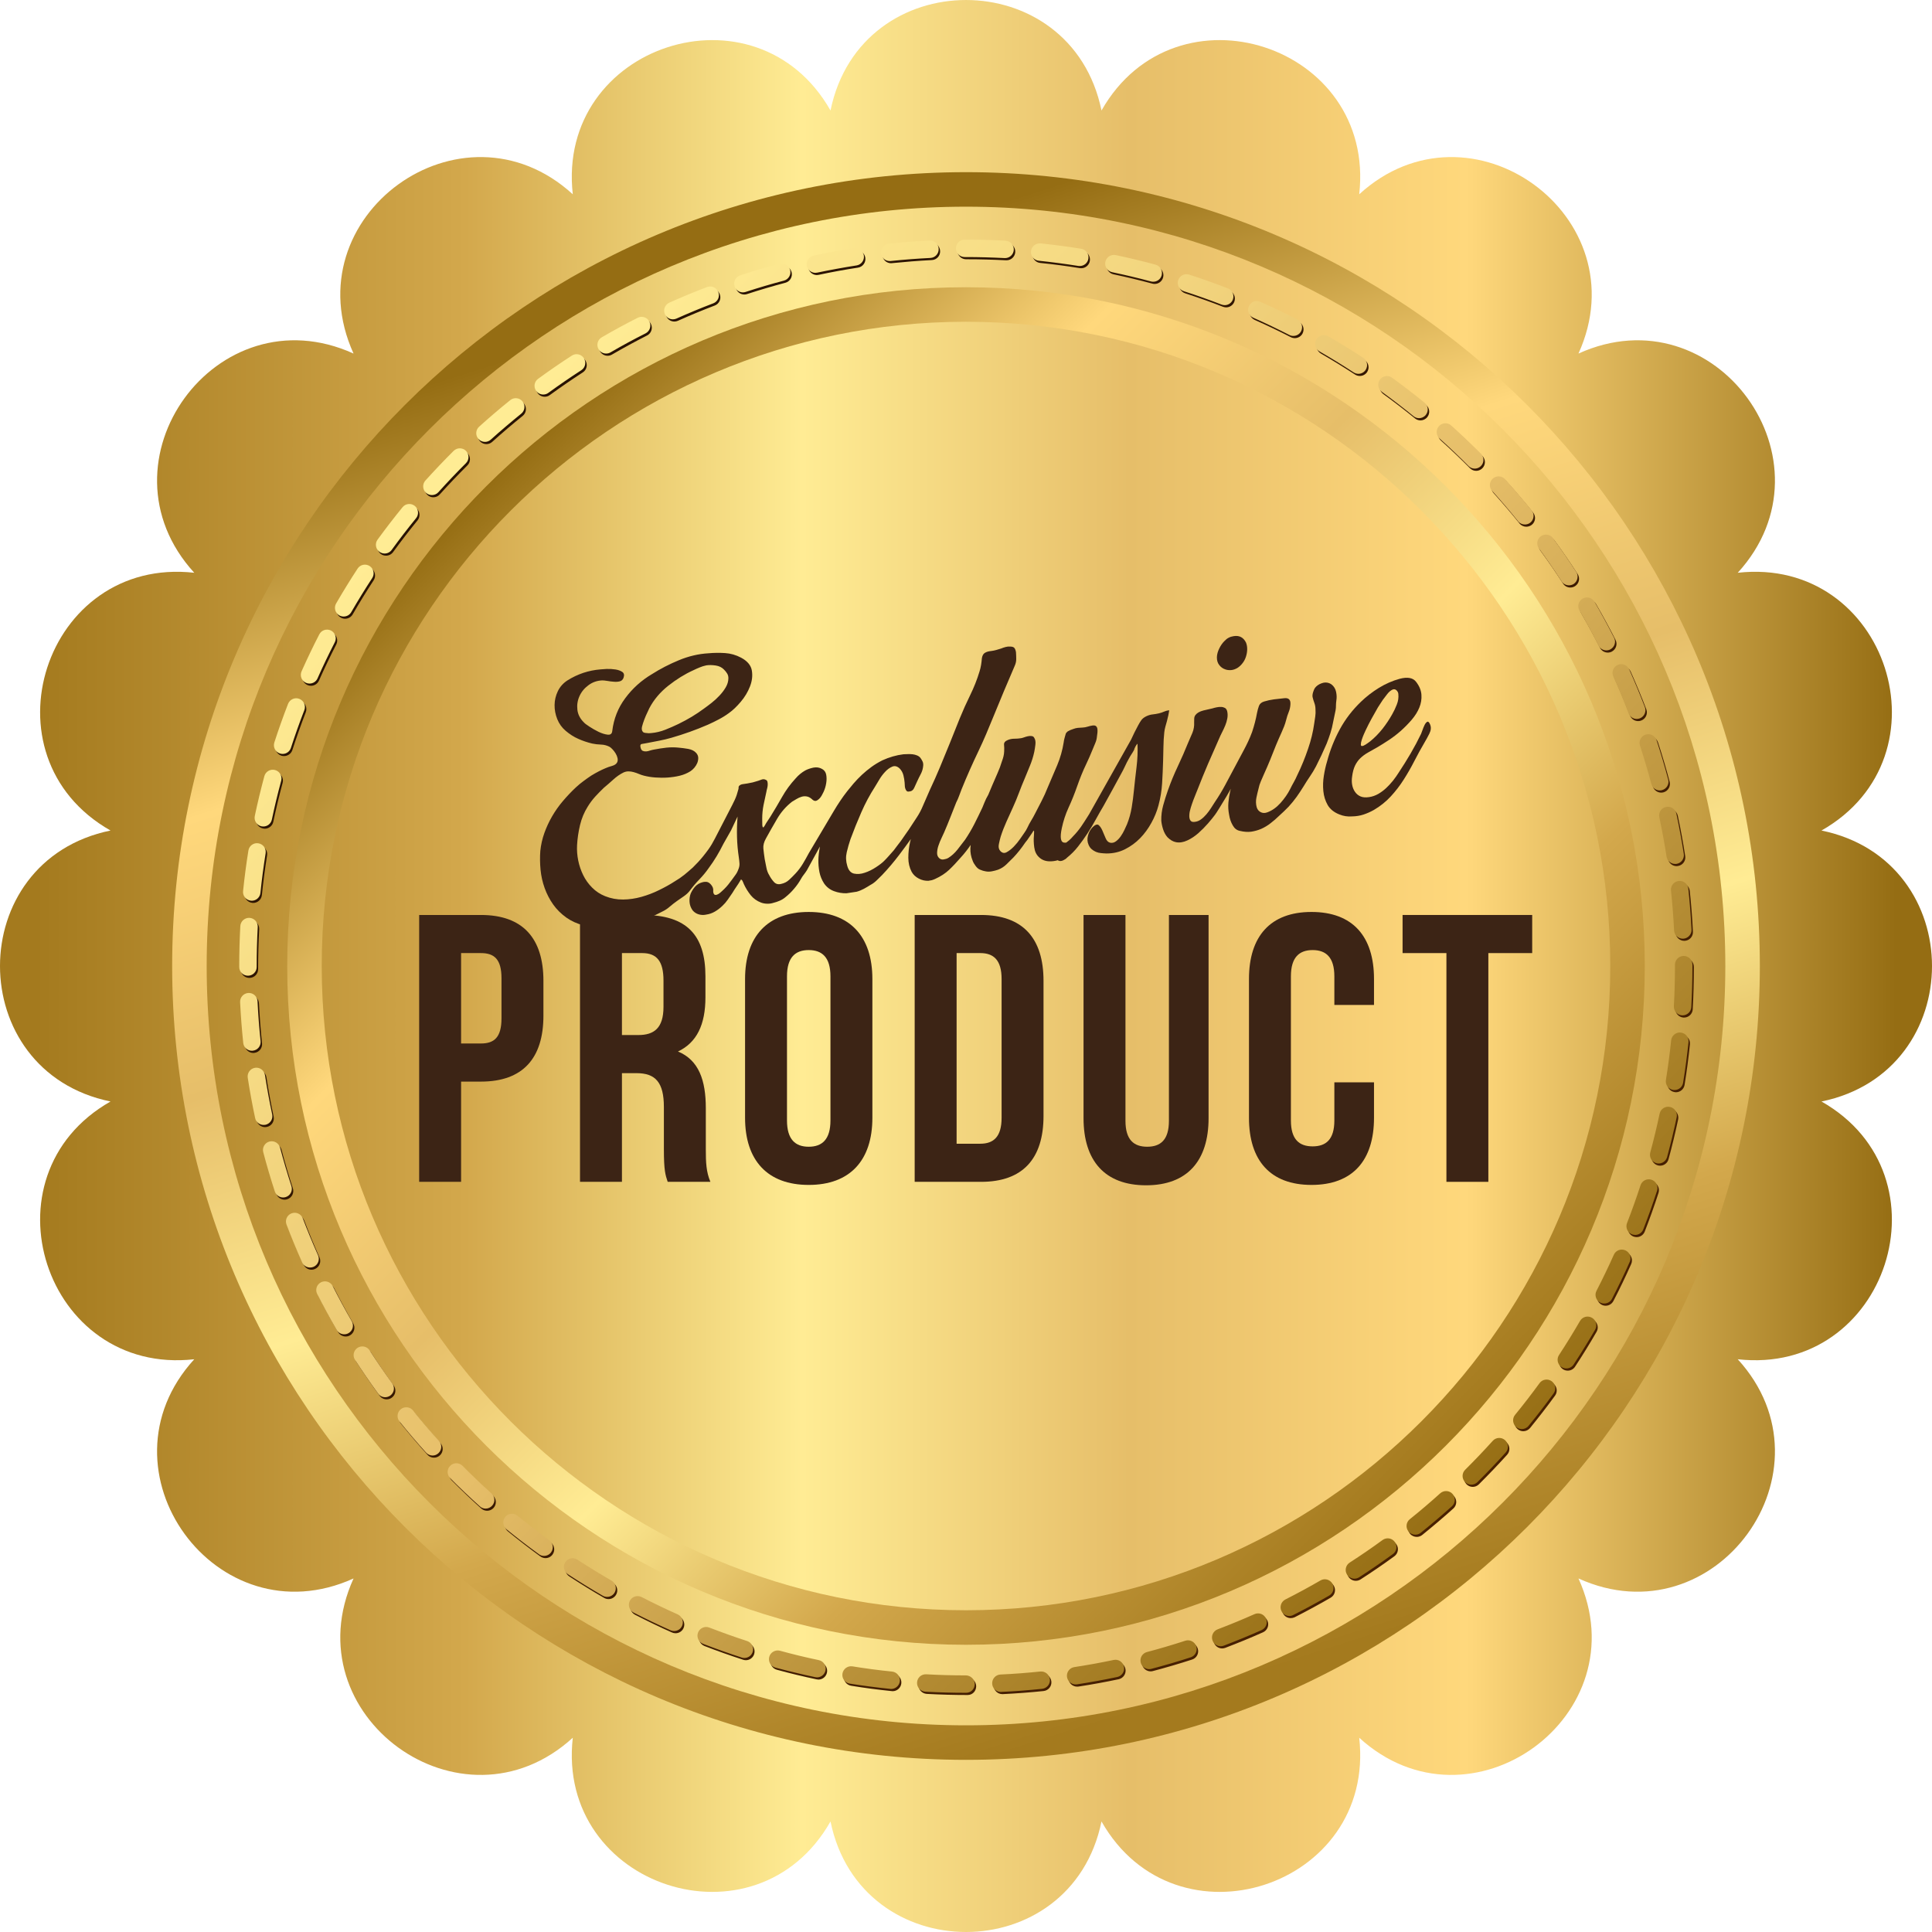 <?xml version="1.0" encoding="UTF-8"?>
<!DOCTYPE svg PUBLIC "-//W3C//DTD SVG 1.1//EN" "http://www.w3.org/Graphics/SVG/1.1/DTD/svg11.dtd">
<!-- Creator: CorelDRAW -->
<svg xmlns="http://www.w3.org/2000/svg" xml:space="preserve" width="126.533mm" height="126.533mm" version="1.1" style="shape-rendering:geometricPrecision; text-rendering:geometricPrecision; image-rendering:optimizeQuality; fill-rule:evenodd; clip-rule:evenodd"
viewBox="0 0 4282.29 4282.29"
 xmlns:xlink="http://www.w3.org/1999/xlink"
 xmlns:xodm="http://www.corel.com/coreldraw/odm/2003">
 <defs>
  <style type="text/css">
   <![CDATA[
    .fil5 {fill:#3C2415;fill-rule:nonzero}
    .fil0 {fill:url(#id0)}
    .fil2 {fill:url(#id1)}
    .fil3 {fill:url(#id2)}
    .fil4 {fill:url(#id3)}
    .fil1 {fill:url(#id4)}
   ]]>
  </style>
  <linearGradient id="id0" gradientUnits="userSpaceOnUse" x1="78.63" y1="2141.18" x2="4203.62" y2="2141.18">
   <stop offset="0" style="stop-opacity:1; stop-color:#A47A1E"/>
   <stop offset="0.231" style="stop-opacity:1; stop-color:#D3A84C"/>
   <stop offset="0.412" style="stop-opacity:1; stop-color:#FFEC94"/>
   <stop offset="0.588" style="stop-opacity:1; stop-color:#E6BE69"/>
   <stop offset="0.769" style="stop-opacity:1; stop-color:#FFD87C"/>
   <stop offset="1" style="stop-opacity:1; stop-color:#956D13"/>
  </linearGradient>
  <linearGradient id="id1" gradientUnits="userSpaceOnUse" xlink:href="#id0" x1="3204.51" y1="3204.63" x2="1077.76" y2="1077.88">
  </linearGradient>
  <linearGradient id="id2" gradientUnits="userSpaceOnUse" x1="3310.49" y1="3313.03" x2="1028.07" y2="1030.61">
   <stop offset="0" style="stop-opacity:1; stop-color:#492001"/>
   <stop offset="1" style="stop-opacity:1; stop-color:#281201"/>
  </linearGradient>
  <linearGradient id="id3" gradientUnits="userSpaceOnUse" x1="3307.27" y1="3308.26" x2="1024.86" y2="1025.85">
   <stop offset="0" style="stop-opacity:1; stop-color:#956D13"/>
   <stop offset="0.502" style="stop-opacity:1; stop-color:#E6BE69"/>
   <stop offset="1" style="stop-opacity:1; stop-color:#FFEC94"/>
  </linearGradient>
  <linearGradient id="id4" gradientUnits="userSpaceOnUse" xlink:href="#id0" x1="2653.85" y1="3753.83" x2="1659.33" y2="625.76">
  </linearGradient>
 </defs>
 <g id="Camada_x0020_1">
  <path class="fil0" d="M4037.34 2441.48c326.6,-67.06 326.6,-533.56 0,-600.62 289.91,-164.72 145.71,-608.43 -185.62,-571.32 224.85,-246.11 -49.42,-623.74 -353.05,-485.87 137.75,-303.73 -239.74,-578 -485.94,-353.05 37.18,-331.4 -406.6,-475.61 -571.27,-185.72 -67.01,-326.52 -533.63,-326.52 -600.64,0 -164.67,-289.89 -608.45,-145.68 -571.26,185.72 -246.21,-224.95 -623.7,49.32 -485.93,353.05 -303.65,-137.87 -577.9,239.76 -353.07,485.87 -331.34,-37.11 -475.52,406.6 -185.61,571.32 -326.61,67.06 -326.61,533.56 0,600.62 -289.91,164.72 -145.73,608.43 185.61,571.32 -224.83,246.11 49.42,623.57 353.07,485.87 -137.77,303.56 239.73,577.83 485.93,353.05 -37.19,331.4 406.58,475.61 571.26,185.56 67.01,326.68 533.63,326.68 600.64,0 164.67,290.05 608.45,145.84 571.27,-185.56 246.19,224.79 623.69,-49.48 485.94,-353.05 303.63,137.7 577.9,-239.76 353.05,-485.87 331.33,37.11 475.53,-406.6 185.62,-571.32z"/>
  <path class="fil1" d="M2141.15 458.12c-928.03,0 -1683.04,754.93 -1683.04,1683.04 0,927.95 755.01,1683.04 1683.04,1683.04 928.03,0 1683.03,-755.09 1683.03,-1683.04 0,-928.12 -754.99,-1683.04 -1683.03,-1683.04zm0 3442.59c-970.23,0 -1759.55,-789.27 -1759.55,-1759.55 0,-970.27 789.32,-1759.55 1759.55,-1759.55 970.21,0 1759.54,789.27 1759.54,1759.55 0,970.27 -789.34,1759.55 -1759.54,1759.55z"/>
  <path class="fil2" d="M2141.15 713.18c-787.42,0 -1428.03,640.5 -1428.03,1427.98 0,787.48 640.61,1427.98 1428.03,1427.98 787.42,0 1428.03,-640.5 1428.03,-1427.98 0,-787.48 -640.62,-1427.98 -1428.03,-1427.98zm0 2932.47c-829.61,0 -1504.53,-674.85 -1504.53,-1504.49 0,-829.64 674.93,-1504.48 1504.53,-1504.48 829.59,0 1504.52,674.85 1504.52,1504.48 0,829.64 -674.93,1504.49 -1504.52,1504.49z"/>
  <path class="fil3" d="M2231 576.94c-0.36,0 -0.71,0 -1.06,0 -28.42,-1.47 -57.34,-2.28 -85.95,-2.28l-2.65 0c-10.66,0 -19.32,-8.63 -19.32,-19.37 0,-10.74 8.66,-19.37 19.32,-19.37l2.65 0c29.3,0 58.91,0.81 88.03,2.44 10.66,0.49 18.85,9.6 18.27,20.35 -0.56,10.25 -9.08,18.23 -19.29,18.23zm-255.94 6.51c-9.76,0 -18.15,-7.33 -19.21,-17.26 -1.12,-10.58 6.58,-20.18 17.21,-21.32 29.9,-3.09 60.32,-5.53 90.47,-7 11,-0.49 19.74,7.81 20.27,18.39 0.54,10.74 -7.68,19.69 -18.34,20.18 -29.45,1.47 -59.17,3.91 -88.35,6.84 -0.68,0.17 -1.37,0.17 -2.04,0.17zm421.53 11.07c-1.01,0 -2.05,0 -3.06,-0.16 -29.04,-4.72 -58.6,-8.63 -87.86,-11.56 -10.61,-0.97 -18.33,-10.58 -17.25,-21.16 1.09,-10.58 10.55,-18.39 21.19,-17.25 29.96,3.09 60.25,7 89.99,11.72 10.55,1.63 17.73,11.55 16.05,22.14 -1.52,9.44 -9.72,16.28 -19.06,16.28zm-585.96 15.14c-8.94,0 -16.95,-6.35 -18.88,-15.3 -2.23,-10.58 4.43,-20.83 14.87,-22.95 29.46,-6.35 59.49,-11.88 89.27,-16.44 10.6,-1.63 20.43,5.53 22.06,16.11 1.63,10.58 -5.6,20.51 -16.15,22.14 -29.05,4.4 -58.37,9.77 -87.13,15.95 -1.35,0.32 -2.7,0.49 -4.03,0.49zm748.76 19.69c-1.66,0 -3.35,-0.16 -5.05,-0.65 -28.44,-7.65 -57.43,-14.65 -86.15,-20.67 -10.43,-2.12 -17.14,-12.37 -14.96,-22.79 2.2,-10.42 12.53,-17.09 22.88,-14.98 29.46,6.18 59.15,13.19 88.29,21.16 10.3,2.77 16.41,13.35 13.62,23.6 -2.31,8.63 -10.12,14.32 -18.63,14.32zm-909.55 23.44c-8.14,0 -15.71,-5.21 -18.38,-13.35 -3.3,-10.09 2.25,-21 12.37,-24.25 28.68,-9.44 57.98,-18.07 87.08,-25.72 10.35,-2.77 20.9,3.42 23.62,13.67 2.73,10.25 -3.42,20.83 -13.74,23.6 -28.4,7.49 -56.99,15.95 -84.97,25.07 -1.99,0.65 -4,0.97 -5.99,0.97zm1067.94 28.49c-2.31,0 -4.67,-0.49 -6.96,-1.3 -27.44,-10.74 -55.6,-20.67 -83.66,-29.79 -10.16,-3.26 -15.74,-14.16 -12.47,-24.26 3.29,-10.09 14.16,-15.79 24.33,-12.53 28.78,9.44 57.6,19.53 85.75,30.44 9.95,3.91 14.91,15.14 11.07,25.07 -2.98,7.65 -10.29,12.37 -18.05,12.37zm-1223.1 31.41c-7.39,0 -14.44,-4.23 -17.66,-11.39 -4.36,-9.77 0,-21.16 9.76,-25.56 27.44,-12.37 55.62,-23.93 83.7,-34.67 9.96,-3.74 21.13,1.14 24.94,11.23 3.79,9.93 -1.19,21.16 -11.16,24.9 -27.41,10.42 -54.89,21.81 -81.71,33.86 -2.56,1.14 -5.23,1.63 -7.86,1.63zm1375.28 36.79c-3,0 -5.99,-0.65 -8.82,-2.12 -26.24,-13.51 -53.16,-26.37 -80.04,-38.25 -9.75,-4.39 -14.16,-15.79 -9.83,-25.56 4.33,-9.77 15.76,-14.16 25.51,-9.77 27.54,12.21 55.14,25.39 82.02,39.23 9.49,4.88 13.23,16.44 8.37,26.05 -3.44,6.67 -10.21,10.42 -17.21,10.42zm-1523.25 39.07c-6.66,0 -13.15,-3.58 -16.74,-9.77 -5.35,-9.11 -2.2,-21 7.02,-26.37 26.01,-14.97 52.82,-29.62 79.66,-43.3 9.54,-4.72 21.16,-0.97 25.98,8.63 4.85,9.44 1.04,21.16 -8.48,25.88 -26.2,13.35 -52.36,27.51 -77.75,42.32 -3.06,1.79 -6.4,2.61 -9.68,2.61zm1667.35 44.76c-3.63,0 -7.31,-0.98 -10.56,-3.09 -24.66,-16.11 -50.08,-31.74 -75.56,-46.55 -9.25,-5.21 -12.4,-17.09 -7.1,-26.37 5.32,-9.28 17.16,-12.37 26.4,-7 26.09,14.98 52.15,31.09 77.43,47.53 8.92,5.86 11.43,17.9 5.57,26.86 -3.7,5.53 -9.88,8.63 -16.18,8.63zm-1806.72 46.06c-5.96,0 -11.81,-2.77 -15.63,-7.98 -6.28,-8.63 -4.39,-20.67 4.25,-27.02 24.32,-17.74 49.47,-34.99 74.75,-51.27 8.97,-5.86 20.93,-3.26 26.74,5.7 5.78,8.95 3.22,21 -5.75,26.69 -24.68,15.95 -49.22,32.88 -72.97,50.14 -3.45,2.6 -7.44,3.74 -11.4,3.74zm1941.18 52.41c-4.3,0 -8.61,-1.46 -12.19,-4.39 -22.84,-18.56 -46.49,-36.79 -70.27,-54.04 -8.66,-6.35 -10.56,-18.39 -4.29,-27.02 6.25,-8.63 18.36,-10.58 26.99,-4.23 24.37,17.58 48.59,36.3 71.98,55.34 8.28,6.67 9.54,18.88 2.78,27.18 -3.82,4.72 -9.37,7.16 -14.99,7.16zm-2070.37 52.58c-5.26,0 -10.52,-2.12 -14.34,-6.35 -7.14,-7.97 -6.53,-20.18 1.4,-27.35 22.38,-20.18 45.61,-40.04 69.05,-58.92 8.32,-6.67 20.48,-5.37 27.18,2.93 6.69,8.3 5.37,20.51 -2.93,27.18 -22.87,18.39 -45.54,37.76 -67.4,57.46 -3.7,3.42 -8.34,5.05 -12.96,5.05zm2193.83 59.25c-4.96,0 -9.93,-1.95 -13.71,-5.7 -20.82,-21 -42.42,-41.51 -64.23,-61.2 -7.94,-7 -8.6,-19.21 -1.47,-27.18 7.16,-7.98 19.37,-8.63 27.29,-1.47 22.35,20.02 44.47,41.02 65.81,62.51 7.52,7.65 7.51,19.86 -0.06,27.35 -3.78,3.74 -8.71,5.7 -13.64,5.7zm-2311.47 58.6c-4.62,0 -9.25,-1.63 -12.91,-5.05 -7.94,-7.16 -8.6,-19.37 -1.45,-27.18 20.1,-22.46 41.16,-44.6 62.55,-65.76 7.6,-7.65 19.81,-7.49 27.33,0 7.52,7.65 7.5,19.86 -0.06,27.35 -20.92,20.83 -41.44,42.32 -61.09,64.13 -3.81,4.4 -9.08,6.51 -14.37,6.51zm2422.59 65.27c-5.63,0 -11.23,-2.44 -15.05,-7.16 -18.51,-22.95 -37.85,-45.58 -57.52,-67.39 -7.16,-7.98 -6.53,-20.18 1.38,-27.35 7.91,-7 20.12,-6.51 27.29,1.47 20.15,22.3 39.98,45.57 58.92,69.01 6.69,8.3 5.42,20.51 -2.88,27.18 -3.6,2.76 -7.88,4.23 -12.14,4.23zm-2527.38 64.13c-3.96,0 -7.93,-1.14 -11.36,-3.58 -8.63,-6.35 -10.55,-18.39 -4.28,-27.02 17.73,-24.41 36.36,-48.67 55.42,-71.94 6.76,-8.3 18.93,-9.6 27.18,-2.77 8.27,6.67 9.51,18.88 2.77,27.18 -18.6,22.79 -36.8,46.39 -54.09,70.15 -3.79,5.21 -9.69,7.98 -15.64,7.98zm2624.98 70.64c-6.33,0 -12.53,-3.09 -16.23,-8.79 -15.9,-24.58 -32.78,-49.16 -50.18,-72.92 -6.3,-8.63 -4.41,-20.67 4.2,-27.02 8.63,-6.35 20.72,-4.4 27.02,4.23 17.83,24.41 35.13,49.48 51.4,74.71 5.81,8.95 3.24,21 -5.73,26.69 -3.26,2.12 -6.87,3.09 -10.48,3.09zm-2715.74 69.18c-3.29,0 -6.61,-0.82 -9.64,-2.61 -9.25,-5.21 -12.4,-17.09 -7.08,-26.37 15.09,-26.21 31.12,-52.25 47.61,-77.32 5.88,-8.95 17.84,-11.55 26.77,-5.7 8.92,5.86 11.43,17.91 5.57,26.86 -16.1,24.58 -31.74,49.97 -46.49,75.52 -3.56,6.19 -10.08,9.6 -16.75,9.6zm2798.69 75.04c-7.05,0 -13.84,-3.91 -17.24,-10.58 -13.31,-26.2 -27.56,-52.41 -42.25,-77.8 -5.37,-9.11 -2.25,-21 7,-26.37 9.18,-5.37 21.03,-2.28 26.42,7 15.09,26.04 29.66,52.73 43.3,79.59 4.85,9.6 1.04,21.16 -8.46,26.04 -2.8,1.47 -5.79,2.12 -8.76,2.12zm-2874.35 73.57c-2.64,0 -5.29,-0.49 -7.84,-1.63 -9.75,-4.4 -14.14,-15.79 -9.8,-25.56 12.19,-27.35 25.39,-55.02 39.26,-82.04 4.87,-9.44 16.49,-13.19 26.01,-8.3 9.49,4.88 13.23,16.6 8.35,26.04 -13.52,26.37 -26.42,53.23 -38.31,80.08 -3.19,7.16 -10.25,11.4 -17.66,11.4zm2941.7 78.29c-7.78,0 -15.1,-4.72 -18.05,-12.37 -10.47,-27.51 -21.86,-54.85 -33.87,-81.71 -4.36,-9.76 0,-21.16 9.75,-25.56 9.72,-4.39 21.16,0 25.54,9.77 12.29,27.51 23.98,55.67 34.69,83.66 3.82,9.93 -1.19,21.16 -11.15,24.91 -2.26,0.97 -4.61,1.3 -6.9,1.3zm-3001.34 77.48c-1.95,0 -3.97,-0.32 -5.94,-0.82 -10.16,-3.42 -15.72,-14.32 -12.44,-24.41 9.33,-28.81 19.56,-57.62 30.44,-85.78 3.86,-9.93 15.07,-14.81 25,-10.91 9.94,3.75 14.89,14.98 11.03,24.91 -10.63,27.51 -20.6,55.51 -29.7,83.66 -2.64,8.14 -10.22,13.35 -18.39,13.35zm3052.43 81.06c-8.56,0 -16.38,-5.7 -18.67,-14.48 -7.52,-28.32 -15.97,-56.81 -25.13,-84.8 -3.32,-10.25 2.21,-21.16 12.37,-24.41 10.11,-3.42 21.05,2.28 24.37,12.37 9.39,28.65 18.05,57.95 25.75,87.08 2.72,10.25 -3.4,20.83 -13.72,23.6 -1.66,0.32 -3.33,0.65 -4.96,0.65zm-3095.19 79.92c-1.32,0 -2.65,-0.16 -4,-0.49 -10.45,-2.12 -17.14,-12.37 -14.93,-22.79 6.22,-29.62 13.33,-59.25 21.18,-88.38 2.79,-10.25 13.41,-16.28 23.7,-13.51 10.32,2.76 16.41,13.35 13.63,23.6 -7.67,28.32 -14.62,57.29 -20.69,86.27 -1.91,9.11 -9.93,15.3 -18.88,15.3zm3129.32 83.01c-9.36,0 -17.58,-6.84 -19.06,-16.44 -4.52,-29.14 -9.91,-58.43 -16.05,-87.08 -2.25,-10.42 4.41,-20.67 14.84,-22.95 10.37,-2.12 20.72,4.39 22.95,14.81 6.26,29.46 11.81,59.57 16.44,89.36 1.64,10.58 -5.58,20.34 -16.13,21.97 -1.01,0.16 -2,0.33 -3,0.33zm-3154.97 81.55c-0.67,0 -1.34,-0.16 -2,-0.16 -10.63,-1.14 -18.34,-10.58 -17.25,-21.16 3.08,-29.95 7.05,-60.22 11.82,-90.01 1.68,-10.58 11.66,-17.74 22.12,-16.11 10.53,1.79 17.73,11.72 16.05,22.14 -4.65,29.14 -8.55,58.76 -11.52,87.89 -1.04,9.93 -9.43,17.42 -19.21,17.42zm3171.89 83.99c-10.22,0 -18.77,-7.97 -19.29,-18.23 -1.47,-29.46 -3.76,-59.25 -6.85,-88.39 -1.14,-10.58 6.56,-20.18 17.17,-21.32 10.63,-0.98 20.12,6.67 21.24,17.25 3.17,29.95 5.55,60.39 7.05,90.5 0.54,10.58 -7.68,19.69 -18.34,20.18 -0.32,0 -0.65,0 -0.98,0zm-3180.32 82.2c-10.66,0 -19.32,-8.63 -19.32,-19.37l0 -1.63c0,-29.62 0.8,-59.41 2.39,-89.03 0.57,-10.58 9.73,-18.88 20.35,-18.23 10.66,0.65 18.85,9.76 18.26,20.34 -1.56,28.81 -2.36,58.11 -2.36,86.92l0 1.63c0,10.75 -8.64,19.37 -19.32,19.37zm3179.86 87.89c-0.34,0 -0.7,0 -1.08,0 -10.66,-0.65 -18.83,-9.77 -18.23,-20.35 1.63,-29.3 2.44,-59.08 2.44,-88.55l0 -3.58c0,-10.74 8.66,-19.37 19.32,-19.37 10.68,0 19.34,8.63 19.34,19.37l0 3.26c0,30.44 -0.83,61.04 -2.49,90.99 -0.59,10.25 -9.1,18.23 -19.3,18.23zm-3171.11 78.46c-9.77,0 -18.16,-7.49 -19.21,-17.42 -3.13,-29.79 -5.47,-60.23 -6.93,-90.5 -0.5,-10.58 7.72,-19.7 18.38,-20.18 10.94,-0.49 19.71,7.65 20.23,18.39 1.43,29.46 3.71,59.08 6.77,88.38 1.12,10.58 -6.58,20.02 -17.19,21.16 -0.68,0 -1.37,0.16 -2.05,0.16zm3153.27 87.08c-1.03,0 -2.06,-0.16 -3.09,-0.32 -10.55,-1.63 -17.71,-11.56 -16,-22.14 4.64,-28.81 8.56,-58.43 11.6,-87.74 1.11,-10.74 10.6,-18.39 21.23,-17.25 10.61,1.14 18.33,10.58 17.22,21.16 -3.14,30.11 -7.13,60.39 -11.92,90.01 -1.51,9.44 -9.72,16.28 -19.04,16.28zm-3127.25 77.32c-8.92,0 -16.95,-6.19 -18.87,-15.3 -6.28,-29.62 -11.8,-59.57 -16.37,-89.36 -1.61,-10.58 5.61,-20.35 16.16,-21.97 10.61,-1.63 20.41,5.53 22.04,16.11 4.48,28.97 9.85,58.27 15.97,87.08 2.21,10.58 -4.46,20.84 -14.89,22.95 -1.35,0.32 -2.7,0.49 -4.03,0.49zm3092.14 85.45c-1.68,0 -3.38,-0.16 -5.08,-0.65 -10.31,-2.77 -16.39,-13.51 -13.59,-23.76 7.71,-28.49 14.7,-57.46 20.75,-86.11 2.21,-10.42 12.52,-17.09 22.9,-14.97 10.45,2.28 17.12,12.53 14.92,22.95 -6.22,29.46 -13.38,59.09 -21.29,88.22 -2.33,8.63 -10.12,14.32 -18.62,14.32zm-3048.96 75.36c-8.15,0 -15.72,-5.21 -18.36,-13.35 -9.34,-28.64 -17.97,-57.94 -25.68,-87.08 -2.72,-10.25 3.44,-20.83 13.77,-23.6 10.27,-2.77 20.88,3.42 23.6,13.67 7.54,28.48 15.95,57.13 25.05,84.96 3.31,10.25 -2.23,21.16 -12.39,24.42 -2,0.65 -4.02,0.97 -5.99,0.97zm2996.83 83.01c-2.34,0 -4.7,-0.49 -7.02,-1.3 -9.94,-3.91 -14.86,-15.14 -11,-25.07 10.69,-27.51 20.71,-55.67 29.8,-83.66 3.29,-10.09 14.18,-15.63 24.35,-12.37 10.16,3.26 15.71,14.16 12.42,24.25 -9.31,28.81 -19.6,57.62 -30.54,85.78 -2.98,7.65 -10.28,12.37 -18.02,12.37zm-2937.04 72.27c-7.41,0 -14.44,-4.39 -17.66,-11.56 -12.29,-27.51 -23.93,-55.67 -34.6,-83.66 -3.79,-9.93 1.2,-21.16 11.17,-24.9 9.99,-3.91 21.16,1.14 24.95,11.07 10.42,27.35 21.78,54.85 33.77,81.71 4.35,9.77 -0.01,21.16 -9.76,25.56 -2.56,1.14 -5.24,1.79 -7.86,1.79zm2868.48 79.76c-2.98,0 -6.01,-0.65 -8.84,-2.12 -9.49,-5.05 -13.22,-16.6 -8.32,-26.05 13.51,-26.2 26.44,-53.06 38.43,-80.08 4.35,-9.76 15.75,-14 25.5,-9.76 9.75,4.39 14.13,15.79 9.78,25.56 -12.27,27.51 -25.52,55.18 -39.38,81.87 -3.43,6.67 -10.19,10.58 -17.19,10.58zm-2792.78 68.2c-6.69,0 -13.17,-3.42 -16.75,-9.6 -15.09,-26.04 -29.63,-52.9 -43.21,-79.76 -4.84,-9.44 -1.03,-21.16 8.51,-26.04 9.51,-4.72 21.14,-0.97 25.96,8.63 13.27,26.21 27.46,52.41 42.19,77.81 5.34,9.11 2.18,21 -7.03,26.37 -3.05,1.79 -6.38,2.61 -9.67,2.61zm2708.71 75.69c-3.64,0 -7.32,-0.98 -10.6,-3.09 -8.92,-5.86 -11.39,-17.9 -5.53,-26.86 16.21,-24.58 31.87,-49.97 46.59,-75.36 5.34,-9.28 17.19,-12.37 26.38,-7.16 9.26,5.37 12.39,17.25 7.05,26.37 -15.04,26.04 -31.11,52.08 -47.71,77.32 -3.71,5.7 -9.88,8.79 -16.18,8.79zm-2617.91 63.64c-5.96,0 -11.83,-2.76 -15.63,-7.97 -17.69,-24.26 -34.96,-49.32 -51.32,-74.71 -5.79,-8.95 -3.22,-21 5.75,-26.7 8.92,-5.86 20.92,-3.26 26.71,5.7 15.98,24.74 32.85,49.32 50.1,73.08 6.3,8.63 4.39,20.67 -4.23,26.86 -3.44,2.61 -7.42,3.74 -11.38,3.74zm2519.31 70.64c-4.31,0 -8.63,-1.47 -12.22,-4.4 -8.27,-6.67 -9.49,-18.88 -2.72,-27.18 18.6,-22.62 36.84,-46.23 54.15,-70.15 6.3,-8.63 18.38,-10.42 27,-4.23 8.63,6.35 10.53,18.39 4.25,27.02 -17.76,24.42 -36.43,48.51 -55.49,71.94 -3.84,4.56 -9.39,7 -14.98,7zm-2414.44 58.6c-5.27,0 -10.55,-2.12 -14.36,-6.35 -20.12,-22.3 -39.91,-45.58 -58.84,-69.01 -6.71,-8.3 -5.39,-20.51 2.91,-27.18 8.28,-6.67 20.49,-5.37 27.18,2.93 18.49,22.95 37.81,45.57 57.46,67.39 7.15,7.98 6.51,20.18 -1.41,27.35 -3.7,3.26 -8.32,4.88 -12.94,4.88zm2302.45 64.78c-4.98,0 -9.95,-1.95 -13.71,-5.7 -7.54,-7.65 -7.49,-19.86 0.1,-27.35 20.93,-20.83 41.52,-42.48 61.15,-64.13 7.15,-7.98 19.39,-8.63 27.3,-1.47 7.94,7.16 8.58,19.37 1.41,27.35 -20.12,22.3 -41.21,44.27 -62.63,65.6 -3.78,3.75 -8.69,5.7 -13.62,5.7zm-2184.67 52.9c-4.59,0 -9.21,-1.63 -12.91,-4.88 -22.44,-20.18 -44.58,-41.34 -65.74,-62.67 -7.52,-7.49 -7.49,-19.86 0.1,-27.35 7.55,-7.49 19.83,-7.49 27.33,0.16 20.66,20.83 42.27,41.34 64.18,61.04 7.91,7.16 8.56,19.37 1.42,27.35 -3.81,4.23 -9.07,6.35 -14.37,6.35zm2060.52 57.95c-5.65,0 -11.25,-2.44 -15.07,-7.16 -6.71,-8.3 -5.37,-20.51 2.94,-27.18 22.97,-18.56 45.69,-37.77 67.47,-57.46 7.93,-7.16 20.15,-6.51 27.29,1.47 7.13,7.97 6.49,20.18 -1.43,27.35 -22.32,20.02 -45.56,39.72 -69.09,58.76 -3.58,2.77 -7.84,4.23 -12.11,4.23zm-1931.09 47.04c-3.96,0 -7.94,-1.3 -11.36,-3.74 -24.38,-17.74 -48.57,-36.46 -71.91,-55.51 -8.28,-6.67 -9.51,-18.88 -2.75,-27.18 6.76,-8.3 18.9,-9.44 27.18,-2.77 22.8,18.72 46.42,36.95 70.2,54.2 8.63,6.35 10.55,18.39 4.26,27.02 -3.76,5.21 -9.65,7.98 -15.63,7.98zm1796.17 50.3c-6.35,0 -12.57,-3.09 -16.28,-8.79 -5.76,-8.95 -3.19,-21 5.78,-26.69 24.74,-15.95 49.3,-32.88 73.02,-50.14 8.63,-6.18 20.7,-4.39 27,4.23 6.28,8.63 4.38,20.83 -4.25,27.02 -24.3,17.74 -49.48,34.99 -74.82,51.27 -3.24,2.12 -6.87,3.09 -10.45,3.09zm-1656.45 40.53c-3.27,0 -6.61,-0.81 -9.65,-2.6 -25.98,-14.98 -52,-31.09 -77.35,-47.69 -8.93,-5.86 -11.43,-17.91 -5.58,-26.86 5.86,-8.79 17.82,-11.4 26.76,-5.53 24.76,16.28 50.17,31.9 75.51,46.55 9.25,5.37 12.4,17.25 7.08,26.37 -3.6,6.18 -10.09,9.76 -16.77,9.76zm1512.15 42.16c-7.06,0 -13.85,-3.74 -17.25,-10.58 -4.84,-9.44 -1.01,-21.16 8.51,-25.88 26.17,-13.35 52.35,-27.51 77.81,-42.16 9.25,-5.37 21.04,-2.28 26.4,7 5.35,9.28 2.2,21 -7.03,26.37 -26.09,15.14 -52.92,29.63 -79.72,43.3 -2.8,1.3 -5.78,1.95 -8.71,1.95zm-1363.59 33.53c-2.64,0 -5.29,-0.49 -7.84,-1.63 -27.46,-12.21 -55.07,-25.56 -81.97,-39.39 -9.51,-4.88 -13.23,-16.44 -8.35,-26.05 4.9,-9.44 16.54,-13.18 26.05,-8.3 26.27,13.51 53.19,26.37 80,38.42 9.75,4.23 14.13,15.79 9.78,25.56 -3.19,7.16 -10.25,11.4 -17.66,11.4zm1211.53 33.69c-7.79,0 -15.14,-4.72 -18.05,-12.53 -3.81,-9.93 1.22,-21.16 11.18,-24.91 27.49,-10.42 54.98,-21.81 81.74,-33.69 9.78,-4.4 21.19,0 25.52,9.76 4.35,9.77 -0.03,21.16 -9.76,25.56 -27.43,12.21 -55.59,23.76 -83.76,34.51 -2.26,0.81 -4.58,1.3 -6.87,1.3zm-1055.74 26.05c-1.97,0 -3.97,-0.33 -5.94,-0.98 -28.66,-9.28 -57.51,-19.53 -85.73,-30.44 -9.94,-3.91 -14.89,-15.14 -11.02,-25.06 3.86,-9.93 15.04,-14.81 25.02,-11.07 27.52,10.74 55.67,20.83 83.63,29.79 10.14,3.26 15.72,14.16 12.43,24.42 -2.64,8.14 -10.24,13.35 -18.39,13.35zm897.19 24.74c-8.56,0 -16.41,-5.7 -18.67,-14.48 -2.72,-10.25 3.44,-20.84 13.75,-23.6 28.39,-7.33 56.97,-15.79 84.98,-24.91 10.19,-3.26 21.06,2.28 24.37,12.37 3.29,10.25 -2.25,21.16 -12.42,24.42 -28.71,9.28 -58.01,17.9 -87.08,25.56 -1.66,0.49 -3.32,0.65 -4.93,0.65zm-736.27 18.23c-1.32,0 -2.67,-0.16 -4.01,-0.49 -29.43,-6.18 -59.13,-13.34 -88.27,-21.32 -10.28,-2.77 -16.37,-13.35 -13.59,-23.6 2.8,-10.42 13.4,-16.44 23.7,-13.67 28.44,7.81 57.41,14.65 86.14,20.83 10.43,2.12 17.12,12.37 14.91,22.79 -1.92,9.11 -9.95,15.46 -18.88,15.46zm573.26 15.63c-9.37,0 -17.61,-6.84 -19.07,-16.44 -1.63,-10.42 5.61,-20.35 16.16,-21.97 29.17,-4.56 58.47,-9.76 87.13,-15.95 10.46,-2.12 20.71,4.56 22.93,14.98 2.22,10.42 -4.46,20.67 -14.89,22.95 -29.38,6.19 -59.41,11.72 -89.3,16.28 -1.01,0.16 -1.99,0.16 -2.96,0.16zm-408.78 10.09c-0.65,0 -1.33,-0.16 -2,-0.16 -29.98,-3.09 -60.27,-7 -90,-11.88 -10.51,-1.63 -17.69,-11.56 -16.01,-22.14 1.71,-10.58 11.54,-17.58 22.15,-15.95 29,4.56 58.55,8.46 87.83,11.56 10.6,0.98 18.34,10.58 17.24,21.16 -1.04,9.93 -9.41,17.42 -19.21,17.42zm243.13 6.51c-10.25,0 -18.8,-7.98 -19.29,-18.39 -0.52,-10.58 7.7,-19.7 18.36,-20.18 29.4,-1.47 59.12,-3.74 88.33,-6.67 10.61,-0.97 20.12,6.51 21.24,17.25 1.11,10.58 -6.61,20.02 -17.24,21.16 -29.93,3.09 -60.36,5.37 -90.47,6.84 -0.32,0 -0.64,0 -0.94,0zm-76.86 1.95l-0.88 0c-29.85,0 -60.08,-0.82 -89.81,-2.44 -10.66,-0.65 -18.83,-9.76 -18.25,-20.35 0.57,-10.74 9.23,-18.72 20.36,-18.23 29.04,1.47 58.55,2.28 87.7,2.28 10.66,0 19.76,8.79 19.76,19.37 0,10.75 -8.22,19.37 -18.88,19.37z"/>
  <path class="fil4" d="M2227.78 572.06c-0.36,0 -0.7,0 -1.06,0 -28.42,-1.47 -57.33,-2.28 -85.96,-2.28l-2.64 0c-10.66,0 -19.32,-8.63 -19.32,-19.37 0,-10.58 8.66,-19.21 19.32,-19.21l2.64 0c29.32,0 58.94,0.65 88.04,2.28 10.66,0.65 18.83,9.77 18.26,20.35 -0.55,10.25 -9.1,18.23 -19.29,18.23zm-255.96 6.51c-9.75,0 -18.13,-7.33 -19.17,-17.25 -1.12,-10.58 6.56,-20.02 17.19,-21.16 29.9,-3.26 60.32,-5.53 90.47,-7 11,-0.65 19.74,7.65 20.27,18.23 0.52,10.74 -7.68,19.86 -18.35,20.35 -29.44,1.47 -59.16,3.74 -88.35,6.84 -0.68,0 -1.35,0 -2.05,0zm421.56 11.07c-1.03,0 -2.05,0 -3.08,-0.16 -29.04,-4.56 -58.6,-8.46 -87.86,-11.56 -10.61,-0.97 -18.33,-10.58 -17.24,-21.16 1.08,-10.58 10.55,-18.23 21.18,-17.25 29.97,3.09 60.26,7 90.01,11.88 10.53,1.63 17.71,11.56 16.03,21.97 -1.51,9.6 -9.72,16.28 -19.04,16.28zm-585.97 15.14c-8.93,0 -16.94,-6.19 -18.88,-15.3 -2.21,-10.42 4.43,-20.67 14.88,-22.95 29.46,-6.35 59.49,-11.72 89.27,-16.44 10.6,-1.63 20.43,5.7 22.06,16.11 1.62,10.58 -5.6,20.51 -16.15,22.14 -29.05,4.56 -58.35,9.93 -87.13,15.95 -1.35,0.32 -2.7,0.49 -4.04,0.49zm748.76 19.7c-1.66,0 -3.35,-0.17 -5.05,-0.65 -28.44,-7.65 -57.43,-14.48 -86.15,-20.51 -10.43,-2.28 -17.12,-12.53 -14.95,-22.95 2.18,-10.42 12.54,-17.09 22.89,-14.98 29.44,6.19 59.13,13.35 88.27,21.16 10.32,2.77 16.42,13.35 13.64,23.76 -2.33,8.63 -10.14,14.16 -18.65,14.16zm-909.54 23.6c-8.14,0 -15.71,-5.21 -18.36,-13.34 -3.32,-10.25 2.21,-21.16 12.35,-24.42 28.68,-9.44 57.96,-18.07 87.08,-25.72 10.35,-2.6 20.9,3.42 23.62,13.67 2.73,10.42 -3.42,21 -13.74,23.76 -28.38,7.49 -56.99,15.95 -84.95,25.07 -2,0.65 -4.01,0.97 -6.01,0.97zm1067.95 28.32c-2.33,0 -4.69,-0.49 -6.97,-1.3 -27.46,-10.58 -55.62,-20.67 -83.68,-29.62 -10.16,-3.26 -15.72,-14.16 -12.47,-24.41 3.29,-10.09 14.16,-15.63 24.33,-12.37 28.78,9.28 57.6,19.53 85.75,30.44 9.95,3.74 14.91,14.98 11.07,24.91 -2.98,7.65 -10.29,12.37 -18.04,12.37zm-1223.12 31.41c-7.39,0 -14.44,-4.23 -17.65,-11.39 -4.38,-9.77 0,-21.16 9.73,-25.56 27.48,-12.21 55.64,-23.93 83.71,-34.67 9.96,-3.74 21.14,1.3 24.94,11.23 3.79,9.93 -1.19,21.16 -11.17,24.91 -27.41,10.42 -54.88,21.81 -81.69,33.85 -2.56,1.14 -5.24,1.63 -7.88,1.63zm1375.28 36.79c-3,0 -5.99,-0.65 -8.82,-2.12 -26.24,-13.35 -53.16,-26.37 -80.03,-38.25 -9.75,-4.23 -14.16,-15.79 -9.83,-25.39 4.33,-9.76 15.75,-14.32 25.5,-9.93 27.54,12.21 55.15,25.39 82.02,39.23 9.49,4.88 13.25,16.6 8.37,26.04 -3.44,6.67 -10.21,10.42 -17.21,10.42zm-1523.25 39.07c-6.66,0 -13.15,-3.42 -16.73,-9.6 -5.35,-9.28 -2.21,-21.16 7.02,-26.37 26.01,-15.14 52.82,-29.79 79.66,-43.3 9.54,-4.88 21.16,-1.14 25.98,8.46 4.85,9.44 1.04,21.16 -8.48,26.05 -26.2,13.18 -52.36,27.35 -77.75,42.16 -3.06,1.79 -6.4,2.61 -9.69,2.61zm1667.35 44.92c-3.63,0 -7.31,-1.14 -10.55,-3.26 -24.68,-16.11 -50.1,-31.74 -75.57,-46.39 -9.23,-5.37 -12.42,-17.09 -7.08,-26.37 5.32,-9.28 17.14,-12.54 26.39,-7.16 26.09,15.14 52.15,31.09 77.43,47.53 8.92,5.86 11.43,17.91 5.58,26.86 -3.71,5.7 -9.9,8.79 -16.19,8.79zm-1806.72 45.9c-5.96,0 -11.82,-2.77 -15.61,-7.98 -6.28,-8.63 -4.4,-20.67 4.23,-26.86 24.32,-17.74 49.48,-35.16 74.76,-51.44 8.95,-5.86 20.92,-3.26 26.71,5.7 5.79,8.95 3.24,21 -5.71,26.69 -24.69,15.95 -49.24,32.88 -72.99,50.14 -3.45,2.6 -7.44,3.74 -11.4,3.74zm1941.18 52.41c-4.28,0 -8.61,-1.47 -12.19,-4.4 -22.84,-18.56 -46.49,-36.79 -70.27,-54.04 -8.64,-6.18 -10.56,-18.39 -4.3,-27.02 6.25,-8.63 18.36,-10.58 26.99,-4.23 24.37,17.74 48.59,36.3 71.99,55.34 8.27,6.84 9.51,18.88 2.77,27.18 -3.82,4.72 -9.39,7.16 -14.99,7.16zm-2070.35 52.57c-5.28,0 -10.53,-2.12 -14.36,-6.35 -7.15,-7.98 -6.53,-20.18 1.4,-27.35 22.4,-20.18 45.61,-40.04 69.05,-58.92 8.32,-6.67 20.48,-5.37 27.18,2.93 6.69,8.3 5.37,20.51 -2.93,27.18 -22.88,18.56 -45.54,37.76 -67.4,57.46 -3.7,3.42 -8.32,5.05 -12.94,5.05zm2193.81 59.25c-4.96,0 -9.93,-1.95 -13.7,-5.7 -20.82,-21 -42.42,-41.51 -64.23,-61.04 -7.94,-7.16 -8.59,-19.37 -1.46,-27.35 7.16,-7.98 19.39,-8.63 27.31,-1.47 22.33,20.18 44.47,41.18 65.79,62.51 7.52,7.65 7.49,19.86 -0.06,27.35 -3.76,3.74 -8.69,5.7 -13.64,5.7zm-2311.48 58.6c-4.59,0 -9.22,-1.63 -12.89,-4.88 -7.94,-7.16 -8.59,-19.37 -1.45,-27.35 20.12,-22.3 41.17,-44.44 62.57,-65.76 7.58,-7.49 19.79,-7.49 27.33,0 7.51,7.65 7.49,19.86 -0.08,27.35 -20.9,20.83 -41.44,42.48 -61.09,64.3 -3.81,4.23 -9.08,6.35 -14.39,6.35zm2422.61 65.27c-5.63,0 -11.23,-2.44 -15.06,-7.16 -18.51,-22.95 -37.84,-45.57 -57.52,-67.39 -7.14,-7.81 -6.54,-20.02 1.38,-27.18 7.91,-7.16 20.12,-6.51 27.3,1.3 20.15,22.3 39.98,45.57 58.92,69.01 6.71,8.3 5.42,20.51 -2.88,27.18 -3.6,2.93 -7.88,4.23 -12.14,4.23zm-2527.38 64.3c-3.96,0 -7.93,-1.3 -11.36,-3.74 -8.64,-6.19 -10.55,-18.39 -4.28,-27.02 17.74,-24.41 36.36,-48.5 55.42,-71.94 6.76,-8.3 18.93,-9.44 27.18,-2.77 8.28,6.84 9.51,18.88 2.77,27.18 -18.59,22.79 -36.79,46.39 -54.09,70.32 -3.78,5.21 -9.69,7.98 -15.64,7.98zm2624.98 70.48c-6.33,0 -12.53,-3.09 -16.24,-8.79 -15.89,-24.58 -32.75,-48.99 -50.17,-72.92 -6.28,-8.63 -4.41,-20.67 4.2,-27.02 8.63,-6.19 20.72,-4.4 27.02,4.23 17.82,24.41 35.13,49.64 51.42,74.71 5.78,8.95 3.22,21 -5.75,26.86 -3.24,1.95 -6.87,2.93 -10.48,2.93zm-2715.74 69.18c-3.27,0 -6.61,-0.82 -9.64,-2.44 -9.26,-5.37 -12.4,-17.25 -7.08,-26.53 15.11,-26.04 31.12,-52.09 47.63,-77.32 5.86,-8.95 17.83,-11.4 26.78,-5.54 8.92,5.86 11.41,17.74 5.55,26.7 -16.1,24.58 -31.74,49.97 -46.49,75.52 -3.56,6.19 -10.08,9.6 -16.75,9.6zm2798.7 75.04c-7.06,0 -13.85,-3.91 -17.24,-10.58 -13.33,-26.21 -27.56,-52.41 -42.29,-77.81 -5.36,-9.11 -2.23,-21 7.02,-26.37 9.18,-5.37 21.04,-2.12 26.4,7 15.1,26.04 29.67,52.9 43.31,79.76 4.85,9.44 1.04,21 -8.46,25.88 -2.82,1.47 -5.81,2.12 -8.74,2.12zm-2874.36 73.57c-2.64,0 -5.29,-0.49 -7.84,-1.63 -9.75,-4.23 -14.13,-15.79 -9.8,-25.56 12.19,-27.35 25.39,-55.02 39.26,-81.87 4.87,-9.6 16.51,-13.19 26.03,-8.46 9.47,4.88 13.22,16.6 8.33,26.04 -13.53,26.37 -26.42,53.23 -38.32,80.08 -3.19,7.16 -10.25,11.4 -17.66,11.4zm2941.71 78.46c-7.8,0 -15.12,-4.88 -18.05,-12.54 -10.46,-27.35 -21.86,-54.85 -33.87,-81.71 -4.38,-9.77 0,-21.16 9.73,-25.56 9.73,-4.4 21.14,0 25.52,9.76 12.32,27.51 23.99,55.67 34.72,83.66 3.81,10.09 -1.2,21.16 -11.17,25.07 -2.28,0.81 -4.59,1.3 -6.88,1.3zm-3001.35 77.48c-1.95,0 -3.97,-0.32 -5.94,-0.98 -10.16,-3.25 -15.72,-14.16 -12.44,-24.41 9.31,-28.81 19.56,-57.62 30.44,-85.62 3.86,-9.93 15.07,-14.98 25,-11.07 9.96,3.91 14.89,14.97 11.04,25.06 -10.63,27.35 -20.61,55.51 -29.69,83.5 -2.65,8.3 -10.24,13.51 -18.41,13.51zm3052.43 80.9c-8.56,0 -16.37,-5.7 -18.67,-14.32 -7.52,-28.32 -15.97,-56.97 -25.13,-84.97 -3.32,-10.09 2.21,-21.16 12.37,-24.41 10.11,-3.42 21.05,2.28 24.37,12.37 9.39,28.65 18.05,57.95 25.75,87.08 2.73,10.25 -3.4,20.83 -13.71,23.6 -1.68,0.49 -3.35,0.65 -4.98,0.65zm-3095.19 79.92c-1.32,0 -2.65,-0.16 -4,-0.32 -10.45,-2.28 -17.14,-12.53 -14.94,-22.95 6.23,-29.63 13.36,-59.25 21.19,-88.22 2.79,-10.42 13.41,-16.44 23.72,-13.67 10.3,2.77 16.39,13.35 13.61,23.76 -7.67,28.32 -14.62,57.29 -20.69,86.1 -1.9,9.12 -9.93,15.3 -18.88,15.3zm3129.32 83.01c-9.36,0 -17.58,-6.84 -19.06,-16.28 -4.52,-29.14 -9.91,-58.43 -16.05,-87.24 -2.23,-10.42 4.41,-20.67 14.86,-22.79 10.35,-2.28 20.71,4.39 22.93,14.81 6.28,29.3 11.82,59.41 16.44,89.2 1.64,10.58 -5.58,20.51 -16.13,22.14 -0.99,0.16 -2,0.16 -3,0.16zm-3154.97 81.55c-0.67,0 -1.34,0 -2,-0.16 -10.61,-0.97 -18.34,-10.58 -17.25,-21.16 3.08,-29.95 7.05,-60.22 11.82,-90.01 1.68,-10.58 11.65,-17.74 22.12,-15.95 10.55,1.63 17.72,11.56 16.03,22.14 -4.64,28.97 -8.51,58.6 -11.51,87.73 -1.04,9.93 -9.41,17.42 -19.21,17.42zm3171.9 84.15c-10.24,0 -18.77,-8.14 -19.3,-18.39 -1.47,-29.46 -3.76,-59.09 -6.87,-88.39 -1.12,-10.58 6.58,-20.02 17.19,-21.16 10.63,-1.14 20.12,6.51 21.24,17.09 3.17,29.95 5.55,60.39 7.05,90.5 0.54,10.74 -7.67,19.69 -18.33,20.35 -0.34,0 -0.67,0 -0.97,0zm-3180.34 82.04c-10.66,0 -19.32,-8.63 -19.32,-19.21l0 -1.79c0,-29.46 0.8,-59.41 2.39,-88.87 0.59,-10.74 9.73,-18.88 20.35,-18.39 10.66,0.65 18.85,9.76 18.27,20.35 -1.56,28.97 -2.36,58.11 -2.36,86.92l0 1.79c0,10.58 -8.66,19.21 -19.32,19.21zm3179.88 87.89c-0.34,0 -0.72,0 -1.09,0 -10.66,-0.49 -18.82,-9.77 -18.23,-20.35 1.63,-29.3 2.46,-59.08 2.46,-88.55l-0.01 -3.58c0,-10.58 8.66,-19.21 19.32,-19.21 10.68,0 19.33,8.63 19.33,19.21l0 3.42c0,30.44 -0.85,60.88 -2.49,90.83 -0.59,10.25 -9.1,18.23 -19.29,18.23zm-3171.12 78.46c-9.77,0 -18.17,-7.32 -19.19,-17.25 -3.14,-29.95 -5.48,-60.39 -6.95,-90.5 -0.5,-10.74 7.7,-19.7 18.38,-20.35 10.95,-0.49 19.71,7.81 20.23,18.39 1.43,29.46 3.71,59.25 6.79,88.39 1.11,10.58 -6.59,20.02 -17.2,21.16 -0.7,0.16 -1.37,0.16 -2.05,0.16zm3153.27 87.08c-1.03,0 -2.05,0 -3.09,-0.16 -10.55,-1.79 -17.69,-11.72 -16,-22.14 4.66,-28.97 8.56,-58.6 11.61,-87.89 1.11,-10.58 10.6,-18.39 21.22,-17.26 10.63,1.14 18.35,10.58 17.22,21.32 -3.13,29.95 -7.13,60.22 -11.92,89.85 -1.53,9.6 -9.72,16.28 -19.04,16.28zm-3127.26 77.32c-8.92,0 -16.94,-6.18 -18.86,-15.3 -6.28,-29.46 -11.8,-59.57 -16.36,-89.2 -1.63,-10.58 5.6,-20.51 16.15,-22.14 10.61,-1.63 20.41,5.7 22.04,16.28 4.47,28.97 9.85,58.27 15.97,87.08 2.21,10.42 -4.46,20.67 -14.89,22.95 -1.35,0.16 -2.7,0.32 -4.04,0.32zm3092.13 85.45c-1.66,0 -3.37,-0.16 -5.06,-0.65 -10.3,-2.77 -16.39,-13.35 -13.59,-23.76 7.72,-28.32 14.7,-57.3 20.76,-86.1 2.23,-10.42 12.53,-17.09 22.9,-14.81 10.45,2.12 17.14,12.37 14.92,22.79 -6.2,29.46 -13.36,59.25 -21.29,88.22 -2.33,8.63 -10.13,14.32 -18.64,14.32zm-3048.95 75.36c-8.14,0 -15.72,-5.21 -18.36,-13.34 -9.33,-28.49 -17.97,-57.78 -25.67,-87.08 -2.73,-10.25 3.42,-20.84 13.75,-23.6 10.27,-2.61 20.88,3.42 23.6,13.84 7.54,28.49 15.95,56.97 25.05,84.97 3.3,10.09 -2.25,21 -12.39,24.25 -2,0.65 -4,0.97 -5.99,0.97zm2996.83 83.01c-2.35,0 -4.7,-0.49 -7.02,-1.3 -9.93,-3.91 -14.86,-15.14 -11,-25.06 10.69,-27.51 20.72,-55.51 29.8,-83.5 3.3,-10.25 14.18,-15.79 24.35,-12.54 10.16,3.26 15.72,14.16 12.42,24.42 -9.31,28.64 -19.6,57.46 -30.54,85.62 -2.98,7.65 -10.28,12.37 -18.02,12.37zm-2937.04 72.27c-7.4,0 -14.45,-4.23 -17.64,-11.39 -12.31,-27.67 -23.96,-55.83 -34.6,-83.83 -3.81,-9.93 1.19,-21.16 11.15,-24.91 9.99,-3.74 21.16,1.14 24.95,11.23 10.43,27.35 21.78,54.85 33.78,81.71 4.36,9.77 0,21.16 -9.77,25.56 -2.56,1.14 -5.24,1.63 -7.86,1.63zm2868.5 79.76c-2.98,0 -6.02,-0.65 -8.85,-2.12 -9.49,-4.88 -13.22,-16.6 -8.32,-26.05 13.51,-26.2 26.44,-53.06 38.43,-79.92 4.33,-9.77 15.76,-14.16 25.51,-9.77 9.75,4.23 14.13,15.63 9.78,25.39 -12.27,27.67 -25.52,55.18 -39.37,82.04 -3.42,6.67 -10.17,10.42 -17.17,10.42zm-2792.79 68.2c-6.69,0 -13.15,-3.42 -16.74,-9.6 -15.1,-26.04 -29.64,-52.9 -43.23,-79.76 -4.83,-9.44 -1.03,-21.16 8.51,-25.88 9.52,-4.88 21.14,-0.97 25.96,8.46 13.28,26.21 27.46,52.41 42.19,77.81 5.35,9.28 2.2,21 -7.03,26.37 -3.04,1.79 -6.38,2.61 -9.67,2.61zm2708.72 75.69c-3.66,0 -7.32,-0.97 -10.6,-3.09 -8.92,-5.86 -11.41,-17.9 -5.55,-26.69 16.19,-24.74 31.87,-50.14 46.57,-75.53 5.35,-9.28 17.21,-12.37 26.4,-7 9.26,5.21 12.39,17.09 7.05,26.37 -15.04,26.04 -31.11,51.92 -47.71,77.32 -3.71,5.7 -9.88,8.63 -16.16,8.63zm-2617.93 63.8c-5.96,0 -11.83,-2.76 -15.61,-7.97 -17.71,-24.25 -34.98,-49.48 -51.34,-74.87 -5.81,-8.95 -3.23,-20.83 5.74,-26.7 8.92,-5.7 20.92,-3.26 26.71,5.7 15.98,24.74 32.84,49.32 50.1,73.08 6.3,8.63 4.4,20.67 -4.23,27.02 -3.44,2.44 -7.42,3.74 -11.38,3.74zm2519.31 70.64c-4.3,0 -8.63,-1.47 -12.21,-4.4 -8.28,-6.84 -9.51,-19.04 -2.73,-27.18 18.62,-22.79 36.84,-46.39 54.15,-70.15 6.3,-8.79 18.36,-10.58 27,-4.39 8.63,6.35 10.53,18.39 4.25,27.02 -17.74,24.41 -36.41,48.67 -55.49,71.94 -3.83,4.72 -9.38,7.16 -14.98,7.16zm-2414.42 58.6c-5.29,0 -10.57,-2.28 -14.37,-6.51 -20.1,-22.3 -39.91,-45.41 -58.84,-69.01 -6.7,-8.3 -5.39,-20.51 2.93,-27.18 8.27,-6.67 20.48,-5.37 27.17,2.93 18.49,22.95 37.81,45.74 57.46,67.39 7.14,7.98 6.51,20.18 -1.42,27.35 -3.69,3.42 -8.32,5.05 -12.92,5.05zm2302.43 64.62c-4.98,0 -9.94,-1.95 -13.7,-5.7 -7.52,-7.65 -7.49,-19.86 0.1,-27.35 20.93,-20.84 41.52,-42.32 61.15,-64.13 7.14,-7.98 19.39,-8.63 27.3,-1.47 7.94,7.16 8.58,19.37 1.41,27.35 -20.12,22.3 -41.2,44.44 -62.63,65.6 -3.78,3.74 -8.69,5.7 -13.63,5.7zm-2184.67 53.06c-4.59,0 -9.22,-1.63 -12.91,-5.05 -22.45,-20.18 -44.59,-41.18 -65.74,-62.51 -7.52,-7.65 -7.47,-19.86 0.1,-27.35 7.57,-7.65 19.83,-7.49 27.33,0 20.67,20.84 42.27,41.51 64.18,61.2 7.93,7.16 8.58,19.37 1.43,27.18 -3.81,4.23 -9.08,6.51 -14.39,6.51zm2060.52 57.78c-5.65,0 -11.25,-2.44 -15.07,-7.16 -6.69,-8.3 -5.37,-20.51 2.94,-27.18 22.98,-18.39 45.69,-37.76 67.47,-57.46 7.94,-7 20.15,-6.51 27.29,1.47 7.15,7.98 6.49,20.18 -1.43,27.35 -22.32,20.02 -45.56,39.88 -69.1,58.76 -3.58,2.93 -7.84,4.23 -12.11,4.23zm-1931.11 47.04c-3.94,0 -7.91,-1.14 -11.34,-3.74 -24.38,-17.74 -48.57,-36.3 -71.93,-55.34 -8.25,-6.84 -9.49,-19.04 -2.73,-27.35 6.77,-8.14 18.89,-9.44 27.18,-2.61 22.81,18.56 46.42,36.79 70.22,54.04 8.63,6.35 10.53,18.39 4.25,27.02 -3.76,5.21 -9.65,7.97 -15.64,7.97zm1796.17 50.46c-6.33,0 -12.55,-3.26 -16.24,-8.95 -5.78,-8.95 -3.2,-20.84 5.76,-26.7 24.74,-15.95 49.3,-32.72 73.03,-50.13 8.6,-6.19 20.69,-4.4 26.99,4.39 6.28,8.63 4.38,20.67 -4.25,26.86 -24.3,17.74 -49.47,34.99 -74.81,51.44 -3.26,1.95 -6.87,3.09 -10.48,3.09zm-1656.43 40.36c-3.27,0 -6.61,-0.81 -9.65,-2.6 -25.98,-14.98 -52.01,-31.09 -77.35,-47.69 -8.92,-5.86 -11.43,-17.74 -5.58,-26.7 5.86,-8.95 17.83,-11.39 26.76,-5.53 24.76,16.12 50.17,31.74 75.51,46.39 9.24,5.37 12.4,17.25 7.08,26.53 -3.6,6.18 -10.09,9.6 -16.77,9.6zm1512.15 42.32c-7.07,0 -13.87,-3.91 -17.27,-10.58 -4.82,-9.6 -0.98,-21.16 8.55,-26.04 26.16,-13.19 52.33,-27.35 77.79,-42.16 9.25,-5.37 21.06,-2.12 26.4,7 5.36,9.28 2.22,21.16 -7.05,26.53 -26.06,14.97 -52.9,29.62 -79.71,43.13 -2.8,1.47 -5.78,2.12 -8.71,2.12zm-1363.59 33.37c-2.64,0 -5.29,-0.49 -7.84,-1.63 -27.46,-12.21 -55.05,-25.39 -81.97,-39.23 -9.49,-4.88 -13.23,-16.6 -8.35,-26.04 4.9,-9.6 16.55,-13.19 26.04,-8.46 26.27,13.51 53.19,26.53 80,38.41 9.75,4.4 14.13,15.79 9.8,25.56 -3.21,7.16 -10.27,11.4 -17.68,11.4zm1211.53 33.69c-7.78,0 -15.14,-4.72 -18.07,-12.53 -3.77,-9.93 1.22,-21 11.2,-24.9 27.49,-10.42 55,-21.81 81.75,-33.69 9.78,-4.4 21.19,0 25.54,9.77 4.33,9.76 -0.05,21.16 -9.78,25.56 -27.41,12.21 -55.58,23.76 -83.76,34.51 -2.26,0.97 -4.58,1.3 -6.87,1.3zm-1055.75 26.05c-1.97,0 -3.97,-0.32 -5.94,-0.98 -28.65,-9.28 -57.51,-19.53 -85.73,-30.44 -9.93,-3.91 -14.88,-14.97 -11.02,-25.06 3.88,-9.93 15.04,-14.81 25.02,-10.91 27.52,10.58 55.67,20.67 83.63,29.79 10.16,3.26 15.72,14.16 12.43,24.25 -2.65,8.14 -10.22,13.35 -18.39,13.35zm897.19 24.74c-8.56,0 -16.41,-5.7 -18.67,-14.32 -2.72,-10.42 3.45,-21 13.75,-23.6 28.39,-7.49 56.97,-15.95 84.98,-25.07 10.19,-3.26 21.06,2.28 24.37,12.37 3.29,10.25 -2.24,21.16 -12.42,24.41 -28.71,9.44 -58.01,17.9 -87.08,25.56 -1.64,0.49 -3.32,0.65 -4.93,0.65zm-736.27 18.23c-1.32,0 -2.65,-0.16 -4,-0.49 -29.43,-6.19 -59.13,-13.35 -88.27,-21.16 -10.28,-2.76 -16.39,-13.51 -13.59,-23.76 2.8,-10.25 13.4,-16.28 23.72,-13.67 28.42,7.81 57.39,14.81 86.12,20.83 10.43,2.12 17.12,12.37 14.91,22.95 -1.92,8.95 -9.94,15.3 -18.88,15.3zm573.26 15.63c-9.37,0 -17.61,-6.84 -19.08,-16.28 -1.61,-10.58 5.62,-20.51 16.16,-22.13 29.15,-4.4 58.48,-9.77 87.13,-15.79 10.46,-2.28 20.7,4.4 22.93,14.81 2.21,10.42 -4.44,20.67 -14.89,22.95 -29.38,6.19 -59.41,11.72 -89.3,16.28 -1.01,0.16 -1.97,0.16 -2.96,0.16zm-408.77 10.09c-0.67,0 -1.35,0 -2.03,-0.16 -29.96,-3.09 -60.26,-7 -89.98,-11.72 -10.53,-1.79 -17.71,-11.72 -16.01,-22.3 1.71,-10.42 11.54,-17.58 22.15,-15.95 29.02,4.72 58.55,8.63 87.83,11.55 10.61,1.14 18.34,10.58 17.24,21.16 -1.04,9.93 -9.43,17.42 -19.19,17.42zm243.11 6.67c-10.25,0 -18.8,-8.14 -19.29,-18.39 -0.52,-10.74 7.7,-19.86 18.36,-20.35 29.4,-1.3 59.12,-3.58 88.35,-6.67 10.6,-0.97 20.1,6.67 21.23,17.25 1.11,10.58 -6.61,20.02 -17.24,21.16 -29.92,3.09 -60.36,5.53 -90.47,6.84 -0.31,0.16 -0.63,0.16 -0.94,0.16zm-76.86 1.79l-0.9 0c-29.83,0 -60.04,-0.82 -89.8,-2.44 -10.66,-0.65 -18.82,-9.76 -18.24,-20.34 0.57,-10.58 9.23,-18.72 20.36,-18.23 29.04,1.63 58.55,2.44 87.68,2.44 10.68,0 19.78,8.63 19.78,19.21 0,10.74 -8.22,19.37 -18.88,19.37z"/>
  <path class="fil5" d="M1423.08 1610.54c0.59,-2.44 1.29,-4.88 2.08,-7.33 1.84,-5.7 3.97,-11.23 6.41,-16.93 2.43,-5.53 4.98,-11.07 7.64,-16.44 9.85,-18.88 23.85,-35.48 41.91,-49.81 18.1,-14.33 36.72,-25.88 55.86,-34.51 4.67,-2.28 9.28,-4.39 13.82,-6.18 4.54,-1.95 9.43,-3.42 14.67,-4.56 6.41,-0.97 13.36,-0.81 20.9,0.32 7.5,1.14 13.56,4.07 18.13,8.79 2.73,2.6 5.09,5.53 7.11,8.79 2.03,3.09 2.98,6.84 2.86,11.07 -0.15,6.67 -2.07,13.19 -5.75,19.53 -3.66,6.35 -8.23,12.37 -13.72,18.23 -5.49,5.86 -11.23,11.23 -17.25,15.95 -6.04,4.72 -11.51,8.95 -16.38,12.37 -9.02,6.67 -18.3,13.02 -27.83,18.72 -9.57,5.7 -19.39,11.07 -29.43,15.95 -9.36,4.56 -19.12,8.79 -29.32,12.86 -10.19,4.07 -20.64,6.51 -31.3,7.49 -3.79,0.49 -7.46,0.49 -11.02,-0.16 -3.52,-0.16 -5.96,-0.98 -7.33,-2.28 -1.35,-1.47 -2.18,-3.09 -2.5,-5.21 -0.31,-2.12 -0.16,-4.23 0.42,-6.67zm1168.1 -36.3c-4.17,0.65 -7.86,1.63 -11.12,3.09 -3.26,1.47 -6.93,2.77 -11.02,3.74 -4.85,1.14 -9.64,1.96 -14.39,2.44 -4.75,0.49 -9.47,1.95 -14.14,4.23 -4.67,2.28 -8.2,5.05 -10.61,8.3 -2.39,3.26 -4.79,7.16 -7.18,11.72 -5.73,10.58 -10.99,21.16 -15.74,31.74l-93.03 165.37c-0.83,1.3 -1.72,2.61 -2.56,4.07 -4.95,7.97 -10.02,15.79 -15.23,23.44 -5.24,7.49 -11.18,14.65 -17.87,21.49 -2.62,3.09 -5.37,5.86 -8.27,8.46 -1.99,1.79 -4.32,3.58 -6.58,5.21 -1.27,0.32 -2.56,0.32 -3.91,0.16 -8.55,-0.16 -10.55,-10.9 -6.04,-32.07 3.37,-15.95 8.38,-31.25 15.06,-45.74 7.08,-15.3 13.44,-31.25 19.11,-47.53 5.91,-16.93 12.63,-33.69 20.43,-49.81 4.41,-9.28 8.89,-19.37 13.41,-30.6 1.94,-4.88 3.99,-9.77 6.14,-14.81 2.15,-4.88 3.4,-9.93 3.79,-14.98 0.41,-2.44 0.76,-5.21 1.07,-8.3 0.28,-3.09 0.24,-6.02 -0.13,-8.46 -0.38,-2.44 -1.35,-4.39 -2.93,-5.86 -1.58,-1.47 -4.25,-1.95 -8.02,-1.47 -3.78,0.65 -7.42,1.47 -10.92,2.61 -3.48,1.14 -7.16,1.79 -10.99,1.95 -3.45,0.16 -6.88,0.32 -10.32,0.65 -3.44,0.32 -6.77,1.14 -10.06,2.44 -4.8,1.47 -8.95,3.26 -12.5,5.37 -2.41,1.95 -3.89,3.74 -4.39,5.37 -0.54,1.63 -1.16,3.74 -1.89,6.51 -0.26,0.81 -0.7,2.44 -1.29,4.88 -0.62,2.44 -1.09,5.05 -1.43,7.81 -2.77,17.42 -7.54,34.18 -14.34,50.46 -6.79,16.28 -13.62,32.23 -20.51,48.02 -4.49,11.39 -9.16,21.65 -13.98,30.93 -4.8,9.28 -9.62,18.72 -14.42,28 -2.79,5.7 -5.99,11.07 -9.18,16.44 -2.88,4.72 -5.47,9.6 -7.78,14.65 -2.05,4.4 -4.49,8.46 -7.39,12.37 -1.92,2.6 -4.95,7 -9.02,13.02 -4.12,6.02 -8.84,11.72 -14.19,17.25 -5.34,5.37 -10.61,9.44 -15.79,12.21 -5.19,2.76 -9.9,1.63 -14.08,-3.09 -3.29,-3.74 -4.25,-8.79 -2.9,-15.14 1.33,-6.51 2.64,-11.88 3.91,-16.28 3.66,-11.39 7.9,-22.3 12.66,-32.88 4.75,-10.58 9.59,-21.32 14.52,-32.07 4.91,-10.74 9.37,-21.48 13.36,-32.23 3.96,-10.58 8.24,-21.32 12.8,-31.9 3.95,-9.6 7.89,-19.21 11.83,-28.81 3.94,-9.6 7.05,-19.7 9.33,-30.11 0.88,-4.39 1.73,-9.76 2.49,-15.95 0.78,-6.35 -0.08,-11.4 -2.61,-15.3 -1.11,-2.12 -2.93,-3.42 -5.5,-3.74 -2.57,-0.49 -5.34,-0.32 -8.34,0.32 -3,0.65 -5.96,1.47 -8.89,2.61 -2.94,0.97 -5.16,1.63 -6.66,1.79 -4.91,0.81 -9.78,1.14 -14.6,1.14 -4.83,0 -9.62,0.82 -14.36,2.77 -6.2,2.44 -9.03,6.02 -8.53,10.58 0.49,4.56 0.59,9.44 0.26,14.98 -0.2,3.91 -0.7,7.49 -1.53,10.9 -0.85,3.42 -1.92,7 -3.31,10.58 -2.83,9.44 -6.2,18.39 -10.08,27.02 -3.91,8.79 -7.7,17.42 -11.39,26.21 -2.85,7.16 -5.93,14.16 -8.97,21.32 -0.07,0.16 -0.12,0.16 -0.18,0.32 -3.23,5.37 -6.04,11.23 -8.4,17.09 -2.38,6.02 -3.86,9.6 -4.43,10.91 -5.83,12.37 -11.8,24.58 -17.89,36.62 -6.1,11.88 -12.94,23.44 -20.51,34.67 -5.13,6.84 -10.78,14.16 -16.93,21.97 -6.17,7.65 -12.96,13.84 -20.35,18.39 -2.86,1.63 -6.26,2.61 -10.24,3.26 -3.96,0.65 -7.29,-0.49 -10.02,-3.09 -3.16,-2.93 -4.62,-7 -4.43,-12.04 0.2,-5.05 1.22,-10.42 3.09,-15.79 1.85,-5.53 4.04,-10.91 6.55,-16.12 2.49,-5.21 4.44,-9.44 5.86,-12.69 4.88,-11.23 9.46,-22.3 13.75,-33.37 4.3,-11.07 8.69,-22.14 13.19,-33.37 2.39,-4.56 4.46,-9.28 6.23,-14.16 1.77,-5.05 3.61,-9.93 5.58,-14.81 11.53,-28.49 23.91,-56.48 37.18,-84.15 12.21,-25.39 23.02,-51.44 33.65,-77.64 15.23,-37.44 30.99,-75.04 47.27,-112.64 1.9,-4.39 3.03,-9.11 3.04,-14 0.02,-5.21 -0.18,-10.25 -0.54,-15.46 -0.63,-4.07 -1.79,-7.16 -3.44,-9.28 -1.69,-2.12 -4.65,-3.09 -8.92,-3.26 -3.5,-0.32 -7.03,0 -10.55,0.97 -3.53,0.98 -6.76,1.95 -9.65,3.26 -4.04,1.3 -7.81,2.44 -11.34,3.42 -3.55,0.98 -7.37,1.79 -11.51,2.28 -5.36,0.49 -9.8,1.79 -13.33,3.91 -3.55,1.95 -5.84,6.02 -6.85,12.04 -0.39,5.05 -0.99,10.09 -1.79,14.98 -0.78,4.88 -1.95,9.76 -3.53,14.65 -5.42,17.91 -12.31,35.32 -20.71,52.41 -8.4,17.09 -16.11,34.34 -23.15,51.6 -7.29,18.07 -14.48,36.13 -21.63,54.04 -7.11,17.74 -14.52,35.81 -22.18,54.04 -7.06,16.93 -14.48,33.53 -22.22,49.97l-15.27 34.99 -0.07 0.16c-3.71,9.12 -8.28,17.74 -13.66,25.88 -5.78,8.79 -11.64,17.74 -17.58,26.86 -2.82,4.23 -5.76,8.46 -8.79,12.53 -3.05,4.23 -5.97,8.46 -8.79,12.7 -2.57,3.42 -5.23,7 -7.98,10.42 -2.75,3.58 -5.4,7 -7.96,10.58 -3.64,3.91 -7.18,7.98 -10.63,12.04 -3.44,3.91 -7.02,7.81 -10.69,11.4 -4.02,4.07 -10.06,8.79 -18.13,14 -8.09,5.37 -16.34,9.44 -24.81,12.21 -8.43,2.93 -16.36,3.42 -23.73,1.95 -7.4,-1.63 -12.42,-7.49 -15.1,-17.42 -3.05,-9.93 -3.42,-20.02 -1.09,-29.95 2.35,-10.09 5.13,-19.7 8.34,-29.14 7.39,-20.02 15.38,-39.88 23.96,-59.41 8.61,-19.7 18.67,-38.58 30.23,-56.48 2.18,-3.42 5.17,-8.46 9.02,-14.98 3.82,-6.67 8.22,-12.53 13.2,-17.91 4.98,-5.53 10.25,-9.28 15.89,-11.72 5.61,-2.44 11.12,-1.14 16.51,3.91 4.15,4.23 6.92,9.28 8.37,14.81 1.43,5.7 2.34,11.07 2.76,16.44 0.29,1.95 0.41,3.91 0.39,6.35 -0.03,2.28 0.31,4.56 1.03,6.67 0.71,2.28 1.68,4.07 2.85,5.37 1.17,1.47 3.08,1.95 5.71,1.47 5.34,-0.32 9.08,-3.09 11.21,-7.98 2.15,-5.05 4.27,-9.6 6.32,-13.84 2.6,-5.7 5.38,-11.4 8.4,-17.09 3,-5.7 4.77,-11.88 5.31,-18.56 0.24,-3.42 -0.23,-6.51 -1.38,-8.95 -1.17,-2.61 -2.73,-5.21 -4.69,-7.98 -1.91,-2.44 -4.41,-4.23 -7.5,-5.53 -3.08,-1.3 -6.38,-2.12 -9.93,-2.6 -3.55,-0.33 -7.13,-0.49 -10.78,-0.33 -3.64,0.16 -6.82,0.16 -9.52,0.33 -15.9,1.95 -31.43,6.51 -46.59,13.34 -8.99,4.56 -17.12,9.44 -24.41,14.81 -14.59,10.58 -27.79,22.95 -39.59,36.62 -4.84,5.7 -9.51,11.4 -14.05,17.09 -10.99,14 -20.79,28.81 -29.84,44.11l-55.39 93.43c-4.2,7.98 -8.61,15.79 -13.23,23.44 -4.64,7.65 -10.09,14.97 -16.41,21.65 -4.65,5.05 -9.34,9.6 -14.08,14 -4.73,4.4 -10.48,7.33 -17.21,8.79 -6.67,1.79 -12.11,0.32 -16.28,-4.23 -4.17,-4.56 -7.64,-9.6 -10.37,-14.98 -3.08,-4.88 -5.19,-10.58 -6.36,-16.93 -1.16,-6.35 -2.39,-12.53 -3.68,-18.55 -1.32,-8.63 -2.33,-16.6 -3.01,-23.6 -0.68,-7 1.27,-14.65 5.84,-22.62 7.84,-14.33 16.16,-28.81 24.92,-43.79 8.72,-14.81 19.66,-27.18 32.81,-37.44 3.16,-1.95 6.51,-4.07 10.06,-6.02 3.53,-2.12 7.15,-3.75 10.84,-4.88 3.7,-1.14 7.41,-1.47 11.17,-0.82 3.76,0.49 7.4,2.28 10.96,5.21 3.64,3.74 6.85,5.21 9.67,4.72 2.8,-0.65 5.86,-2.77 9.16,-6.35 2.62,-3.09 5.31,-7.65 8.08,-13.67 2.75,-6.02 4.69,-12.37 5.76,-19.21 1.11,-6.67 1.11,-13.02 0.03,-18.72 -1.07,-5.86 -4.12,-10.09 -9.18,-12.86 -5.91,-3.42 -12.32,-4.23 -19.24,-2.93 -6.95,1.47 -12.89,3.58 -17.89,6.18 -7.84,4.4 -15.06,10.25 -21.63,17.91 -11.6,12.53 -21.58,26.2 -29.95,41.02 -8.38,14.81 -17.06,29.46 -26.04,43.95 -2.18,3.42 -4.3,6.51 -6.35,9.6 -2.06,2.93 -3.99,6.19 -5.79,9.6 -1.79,3.26 -3.14,4.72 -4,4.07 -0.88,-0.65 -1.4,-2.28 -1.58,-4.72 -0.18,-2.44 -0.23,-5.21 -0.13,-8.46 0.12,-2.93 0.08,-5.21 -0.08,-6.35 0,-9.93 1.01,-20.02 2.96,-29.95 1.97,-9.93 4.12,-19.86 6.45,-29.95 0.15,-1.47 0.6,-3.58 1.37,-6.19 0.76,-2.6 1.22,-5.37 1.38,-8.14 0.16,-2.6 -0.02,-5.21 -0.56,-7.32 -0.53,-2.28 -2.02,-3.74 -4.44,-4.56 -2.5,-1.14 -5.21,-1.3 -8.14,-0.32 -2.95,1.14 -5.5,1.95 -7.72,2.77 -4.05,1.3 -8.11,2.44 -12.19,3.58 -4.1,0.98 -8.22,1.79 -12.37,2.44 -3.03,0.49 -6.33,0.98 -9.9,1.47 -3.6,0.49 -6.38,1.95 -8.35,4.23 -0.65,0.81 -0.93,2.12 -0.86,3.74 0.06,1.79 -0.2,3.26 -0.76,4.56 -0.96,3.74 -2.08,7.65 -3.35,11.39 -2.56,7.65 -6.09,14.81 -9.75,21.97l-38.59 74.71c-4.26,8.3 -8.92,16.44 -14.36,23.93 -3.88,5.37 -7.86,10.58 -11.98,15.63 -7,8.63 -14.54,16.77 -22.61,24.58 -6.12,5.54 -12.44,10.91 -18.97,16.28 -6.56,5.21 -13.36,9.93 -20.44,14 -10.91,7.16 -22.74,13.67 -35.5,19.86 -12.76,6.35 -25.82,11.23 -39.15,14.98 -13.31,3.74 -26.82,5.7 -40.5,5.86 -13.69,0.16 -26.91,-2.28 -39.62,-7.32 -11.12,-4.4 -20.77,-10.75 -28.97,-19.05 -8.19,-8.14 -14.8,-17.42 -19.84,-27.67 -5.01,-10.25 -8.71,-21 -11.02,-32.39 -2.31,-11.39 -3.17,-22.79 -2.57,-34.18 0.83,-14.65 3.03,-29.62 6.56,-44.44 3.55,-14.81 9.2,-28.32 16.96,-40.69 4.95,-8.14 10.5,-15.47 16.62,-22.3 6.12,-6.67 12.55,-13.18 19.29,-19.69 6.85,-5.7 13.85,-11.72 20.96,-18.23 7.13,-6.51 14.63,-11.72 22.54,-15.63 3.6,-1.63 7.23,-2.44 10.92,-2.44 3.66,0 7.5,0.49 11.54,1.63 4.02,1.14 7.91,2.44 11.6,4.07 3.71,1.63 7.39,2.77 11.02,3.74 7.63,1.95 16.03,3.42 25.21,4.07 9.18,0.65 18.36,0.81 27.52,0.16 9.18,-0.65 18.15,-1.95 26.91,-4.07 8.74,-2.12 16.63,-5.53 23.67,-9.93 3.17,-2.12 6.05,-4.72 8.67,-7.81 2.61,-3.09 4.7,-6.51 6.27,-10.09 1.55,-3.74 2.33,-7.65 2.31,-11.4 0,-3.91 -1.41,-7.49 -4.25,-10.9 -4.22,-4.88 -10.17,-7.81 -17.91,-9.28 -7.73,-1.3 -14.73,-2.28 -21,-2.77 -9.03,-0.98 -18.18,-0.98 -27.49,0 -9.31,1.14 -18.46,2.44 -27.44,4.23 -2.65,0.49 -5.55,1.14 -8.66,2.12 -3.12,1.14 -6.01,1.79 -8.67,1.95 -2.69,0.16 -5.14,-0.16 -7.43,-1.14 -2.28,-0.97 -3.85,-3.26 -4.75,-6.51 -1.56,-5.21 -0.76,-8.14 2.43,-8.79 3.17,-0.65 6.84,-1.3 11,-1.95 9.36,-1.79 18.65,-3.58 27.83,-5.37 9.2,-1.79 18.23,-3.91 27.12,-6.51 14.05,-4.07 27.67,-8.46 40.84,-13.19 13.2,-4.72 26.48,-9.93 39.88,-15.79 7.94,-3.58 15.87,-7.32 23.75,-11.56 7.86,-4.07 15.45,-8.79 22.74,-14.16 8.37,-5.86 17.04,-14.16 26.06,-24.74 8.99,-10.58 15.86,-21.97 20.59,-34.18 4.7,-12.04 6.11,-23.76 4.17,-35.32 -1.94,-11.56 -9.85,-21 -23.73,-28.49 -11.34,-6.02 -23.26,-9.44 -35.73,-10.25 -12.48,-0.81 -24.8,-0.65 -37,0.49 -22.17,1.3 -43.88,6.51 -65.14,15.3 -21.23,8.79 -41.21,19.04 -59.89,30.93 -23.34,13.84 -43.05,31.58 -59.07,53.23 -16.03,21.48 -25.65,45.9 -28.86,72.92 -0.65,6.02 -4.02,8.63 -10.11,7.98 -6.07,-0.65 -12.76,-2.77 -20.06,-6.19 -7.29,-3.58 -14.14,-7.49 -20.57,-11.72 -6.44,-4.23 -10.38,-7.16 -11.78,-8.95 -8.61,-8.3 -13.53,-17.74 -14.76,-28.32 -1.22,-10.74 0.34,-20.67 4.69,-30.28 4.33,-9.6 10.92,-17.58 19.78,-24.09 8.85,-6.67 19.03,-10.25 30.5,-10.74 2.7,0 6.43,0.32 11.2,1.14 4.75,0.82 9.57,1.47 14.47,1.79 4.88,0.49 9.28,0.17 13.19,-0.81 3.91,-0.98 6.69,-3.42 8.4,-7.65 2.15,-6.02 1.29,-10.42 -2.59,-13.18 -3.89,-2.61 -9,-4.56 -15.32,-5.53 -6.33,-0.98 -12.75,-1.3 -19.29,-1.14 -6.55,0.32 -11.12,0.65 -13.75,0.97 -26.34,2.12 -50.77,10.25 -73.3,24.42 -9.5,6.18 -16.6,14.16 -21.29,23.93 -4.69,9.76 -7.11,20.02 -7.23,30.6 -0.11,10.58 1.85,21 5.93,31.25 4.04,10.09 10.28,18.88 18.74,26.04 8.85,7.49 18.15,13.51 27.9,17.74 9.7,4.39 19.99,7.81 30.81,10.42 6.38,1.3 12.86,2.12 19.45,2.28 6.59,0.16 12.81,1.79 18.67,4.72 2.12,1.14 4.43,3.09 6.96,5.86 2.52,2.61 4.83,5.7 6.9,9.11 2.03,3.26 3.44,6.84 4.18,10.25 0.72,3.58 0.5,6.67 -0.67,9.12 -1.74,3.74 -5.49,6.51 -11.22,8.14 -5.73,1.63 -10.6,3.25 -14.57,5.05 -10.17,4.23 -20.72,9.76 -31.68,16.44 -5.94,3.91 -11.85,8.14 -17.72,12.53 -5.61,4.07 -11.02,8.63 -16.13,13.35 -10.13,9.44 -19.81,19.7 -29.09,30.6 -9,10.58 -16.93,21.81 -23.83,33.69 -6.89,11.88 -12.63,24.25 -17.24,37.11 -4.61,12.86 -7.6,26.2 -9,39.88 -0.99,13.67 -0.82,27.51 0.54,41.67 1.38,14 4.39,27.51 9.08,40.53 4.67,13.02 10.94,25.07 18.83,36.3 7.86,11.07 17.64,20.84 29.32,29.14 10.81,7.65 23.06,13.19 36.75,16.93 20.13,5.37 41.13,7.65 62.99,6.67 20.65,-1.3 40.1,-5.37 58.34,-12.37 18.25,-7 36.31,-15.14 54.2,-24.41 6.14,-2.93 11.75,-6.51 16.86,-11.07 5.13,-4.39 10.47,-8.63 16.05,-12.53 4.87,-3.42 10.01,-7 15.45,-10.74 5.42,-3.75 9.88,-7.98 13.41,-12.7 6.4,-8.63 13.36,-16.93 20.87,-24.58 7.52,-7.81 14.28,-15.95 20.31,-24.58 6.4,-8.63 12.29,-17.42 17.69,-26.37 5.39,-8.95 10.45,-18.23 15.19,-27.83 5.14,-9.28 10.78,-19.21 16.88,-29.79l14.47 -30.6c-1.2,14.81 -1.64,29.95 -1.25,45.09 0.38,15.14 1.73,30.27 4.02,45.41 0.68,4.56 1.15,8.95 1.45,13.35 0.28,4.4 -0.59,8.95 -2.59,13.51 -1.64,4.56 -3.81,8.63 -6.52,12.21 -2.72,3.74 -5.37,7.32 -7.93,10.9 -2.57,3.42 -5.22,6.84 -7.96,10.42 -2.75,3.42 -5.81,6.84 -9.18,10.09 -1.03,0.98 -2.72,2.44 -5.05,4.72 -2.38,2.44 -4.79,4.23 -7.24,5.86 -2.49,1.47 -4.79,2.28 -6.92,2.12 -2.13,0 -3.65,-1.79 -4.54,-5.05 -0.28,-1.95 -0.38,-3.74 -0.24,-5.53 0.11,-1.63 -0.16,-3.42 -0.83,-5.37 -1.27,-3.26 -3.37,-6.35 -6.3,-9.12 -2.96,-2.76 -6.33,-4.23 -10.17,-3.91 -3.45,0 -6.9,0.81 -10.38,2.12 -3.47,1.3 -6.56,3.09 -9.29,5.37 -2.73,2.44 -5.21,5.21 -7.43,8.46 -2.2,3.26 -4.02,6.51 -5.45,9.77 -2.21,5.7 -3.11,12.04 -2.67,18.72 0.44,6.67 2.62,12.69 6.56,18.39 5.24,6.51 12.53,10.09 21.89,10.58 1.94,0 3.84,0 5.74,-0.32l2.83 -0.49c6.84,-0.97 13.48,-3.25 19.44,-6.84 5.91,-3.42 11.36,-7.65 16.41,-12.53 4.38,-4.07 8.33,-8.63 11.81,-13.67 3.5,-4.88 6.99,-9.93 10.43,-15.14 2.77,-4.72 5.65,-9.11 8.68,-13.51 3.01,-4.23 5.89,-8.79 8.66,-13.51 0.64,-0.81 1.01,-1.46 1.12,-2.12 0.1,-0.65 0.59,-0.65 1.45,0 1.26,0.65 2.36,2.28 3.32,4.72 0.96,2.6 1.72,4.4 2.28,5.53 4,8.63 9,16.6 14.96,24.09 5.94,7.33 13.62,12.86 23.05,16.44 4.49,1.63 9.16,2.44 14,2.44 4.84,0.16 9.46,-0.65 13.87,-2.12 4.08,-0.97 8.59,-2.44 13.49,-4.56 4.88,-2.12 9.2,-4.88 12.96,-8.14 6.53,-5.21 12.76,-11.23 18.67,-18.23 5.89,-6.84 10.97,-14 15.24,-21.65 1.79,-3.42 3.91,-6.51 6.35,-9.6 2.43,-3.09 4.72,-6.35 6.9,-9.77 6.05,-10.9 11.95,-21.65 17.69,-32.23 3.64,-6.67 7.49,-13.67 11.26,-20.51 -2.13,11.07 -3.31,21 -3.48,29.79 -0.18,8.79 0.6,17.74 2.34,26.85 1.77,8.95 5.16,17.25 10.17,25.07 5.47,7.98 12.81,13.84 22.04,17.25 9.2,3.42 18.43,4.88 27.66,4.72l22.64 -3.42c5.91,-1.63 11.28,-3.91 16.1,-6.51 4.8,-2.61 9.67,-5.53 14.62,-8.63 4.98,-2.61 9.51,-6.02 13.54,-9.93 4.05,-3.91 8.07,-7.81 12.08,-11.88 13.32,-14 25.85,-28.81 37.59,-44.27 8.95,-11.72 17.56,-23.6 26.16,-35.48 -0.52,2.12 -1.17,4.23 -1.66,6.35 -2.64,11.72 -3.94,23.44 -3.92,35 0.02,11.55 2.47,21.97 7.37,31.25 3.66,6.51 8.97,11.4 15.89,14.98 6.9,3.58 14.01,5.21 21.29,4.88 2.64,-0.33 5.08,-0.82 7.32,-1.3 2.23,-0.65 4.61,-1.47 7.13,-2.61 12.63,-5.7 23.08,-12.53 31.37,-20.35 8.27,-7.81 16.83,-16.93 25.7,-27.18 8.15,-8.79 15.38,-18.23 22.15,-28 -0.24,2.44 -0.59,4.88 -0.68,7.49 -0.31,9.28 1.37,18.39 5.08,27.51 1.32,3.74 3.56,7.65 6.7,11.72 3.13,4.23 6.55,7 10.24,8.3 2.05,0.82 3.99,1.47 5.79,2.12 1.82,0.49 3.73,0.97 5.73,1.3 4.38,0.98 9.1,0.98 14.16,0 5.06,-0.97 9.62,-2.12 13.66,-3.58 6.93,-2.6 13.1,-6.51 18.48,-11.72 5.39,-5.37 10.58,-10.42 15.63,-15.46 8.97,-9.44 17.73,-20.51 26.24,-33.04 2.95,-3.42 5.76,-7.32 8.42,-11.4 2.67,-4.07 4.64,-6.84 5.92,-8.63 2.75,-4.72 4.36,-6.84 4.84,-6.18 0.45,0.49 0.45,4.23 -0.03,11.23 -0.8,7.49 -0.57,15.95 0.68,25.39 1.25,9.44 4.77,16.77 10.61,22.14 6.3,6.02 14.1,8.95 23.39,9.11 6.69,0.16 12.65,-0.81 18.28,-2.44 0.56,0.49 1.08,0.81 1.81,1.14 3.24,1.14 6.66,0.81 10.27,-0.98 3.6,-1.63 6.38,-3.58 8.37,-5.86 8.94,-7.16 17.07,-15.3 24.35,-24.58 7.31,-9.28 14.23,-18.88 20.8,-28.97 6.58,-10.09 12.73,-20.35 18.46,-30.93 5.73,-10.42 11.52,-20.67 17.38,-30.44 6.38,-11.39 12.8,-22.95 19.29,-34.99 6.48,-12.04 12.73,-23.44 18.8,-34.51 3.34,-5.86 6.4,-11.88 9.15,-17.74 2.73,-6.02 5.79,-12.04 9.15,-17.9 1.8,-3.42 3.66,-6.51 5.53,-9.28 1.9,-2.76 3.74,-5.86 5.57,-9.28 0.45,-1.95 1.43,-4.4 2.93,-7.32 1.48,-2.93 3.08,-5.21 4.79,-6.67 0.68,17.42 -0.05,34.67 -2.2,52.25 -2.17,17.58 -4.08,34.67 -5.78,51.6 -1.19,12.53 -2.83,25.06 -4.96,37.76 -2.12,12.69 -5.57,25.06 -10.31,36.95 -1.45,3.26 -3.32,7.49 -5.65,12.37 -2.34,5.04 -5.08,9.76 -8.25,14.32 -3.17,4.56 -6.76,8.3 -10.74,11.23 -3.99,2.93 -8.19,3.91 -12.57,3.09 -4.4,-0.97 -7.8,-4.23 -10.22,-10.09 -2.42,-5.86 -4.82,-11.39 -7.19,-16.93 -2.38,-5.37 -5.11,-9.44 -8.2,-12.04 -3.09,-2.6 -7.52,-1.14 -13.24,4.4 -5.03,5.05 -8.53,11.23 -10.48,18.72 -1.97,7.32 -1.5,14.32 1.45,20.83 1.76,4.07 4.07,7.16 6.97,9.6 2.86,2.44 6.07,4.39 9.57,5.86 3.48,1.47 7.18,2.28 11.12,2.61 3.89,0.49 7.81,0.65 11.69,0.81l0.59 0c14.68,0 28.29,-3.09 40.86,-9.44 12.53,-6.35 23.63,-14.49 33.34,-24.42 9.67,-9.93 17.98,-21.32 24.95,-34.02 6.96,-12.53 12.16,-25.39 15.61,-38.25 4.44,-16.44 7.14,-32.88 8.14,-49.32 0.97,-16.28 1.73,-33.04 2.23,-50.13 0.32,-10.42 0.59,-20.83 0.73,-31.41 0.15,-10.42 0.75,-20.84 1.85,-31.42 0.51,-4.39 1.32,-8.63 2.44,-12.69 1.11,-3.91 2.31,-8.14 3.58,-12.7 -0.06,-0.32 0.28,-1.79 1.03,-4.39 0.76,-2.61 1.41,-5.37 1.97,-8.14 0.54,-2.77 1.01,-5.37 1.41,-7.81 0.41,-2.28 0.42,-3.42 0.07,-3.42z"/>
  <path class="fil5" d="M2716.43 1483.9c4.05,1.3 8.37,1.79 12.92,1.3 4.56,-0.49 8.95,-2.12 13.2,-4.56 4.25,-2.61 8.06,-6.19 11.44,-10.58 3.39,-4.23 5.94,-9.11 7.65,-14.48 1.69,-5.21 2.62,-10.58 2.76,-15.95 0.13,-5.54 -0.73,-10.58 -2.6,-15.3 -5.61,-11.4 -14.65,-16.28 -27.1,-14.33 -8.3,1.14 -15.09,4.72 -20.39,10.58 -4.72,4.56 -8.68,10.25 -11.9,16.93 -3.26,6.67 -4.98,13.02 -5.18,19.21 -0.11,7 1.64,12.86 5.26,17.42 3.6,4.72 8.25,7.97 13.93,9.77z"/>
  <path class="fil5" d="M2951.39 1517.1c-0.86,-0.65 -1.51,-0.98 -1.9,-1.14 -0.41,-0.16 -1.06,-0.49 -1.92,-1.14 -5.81,-2.61 -11.9,-2.77 -18.31,-0.33 -6.4,2.28 -11.36,5.86 -14.87,10.58 -1.55,2.6 -2.9,5.7 -4.05,9.6 -1.16,3.91 -1.5,7.33 -1.03,10.25 1.06,4.56 2.41,8.95 4.05,13.35 1.61,4.4 2.42,9.11 2.42,14.16 0.42,5.21 0.24,10.58 -0.5,15.63 -0.76,5.21 -1.55,10.25 -2.31,15.47 -2.57,18.55 -7.06,37.11 -13.49,55.83 -3.47,10.25 -7.18,20.18 -11.1,29.79 -3.94,9.76 -8.27,19.37 -12.99,28.97 -2.28,5.37 -4.87,10.58 -7.75,15.63 -2.91,5.05 -5.67,10.25 -8.32,15.79 -5.06,9.93 -12,20.02 -20.92,30.11 -8.89,9.93 -18.64,16.93 -29.25,20.83 -5.49,2.12 -10.42,1.95 -14.81,-0.32 -4.39,-2.28 -7.37,-5.86 -8.92,-11.07 -1.86,-7 -2.05,-14 -0.6,-21 1.45,-7 3.03,-13.67 4.75,-20.18 1.09,-5.53 2.78,-10.9 5.08,-16.11 2.29,-5.21 4.59,-10.42 6.87,-15.79 4.92,-10.74 9.55,-21.48 13.93,-32.23 4.33,-10.74 8.61,-21.32 12.78,-32.06 3.91,-9.44 8.01,-18.72 12.29,-28.16 4.04,-8.95 7.88,-18.07 10.17,-27.51 1.56,-6.51 3.55,-12.53 5.94,-18.39 2.12,-5.21 3.31,-10.74 3.58,-16.6 0.7,-10.42 -4.21,-14.98 -14.79,-13.35 -7.21,0.81 -14.52,1.63 -21.91,2.44 -7.39,0.98 -14.58,2.61 -21.59,4.72 -5.91,1.79 -9.76,5.05 -11.52,9.93 -1.77,4.88 -3.19,10.09 -4.26,15.63 -2.52,14 -6.17,28 -10.97,42.32 -0.02,0 -0.05,0.16 -0.08,0.16 -5.14,14 -11.62,27.51 -18.64,40.53l-41.23 77.32c-6.77,12.53 -14.26,24.9 -22.46,36.95 -2.51,3.91 -5.31,8.3 -8.43,13.19 -3.11,4.88 -6.56,9.6 -10.31,14 -3.78,4.4 -7.84,8.3 -12.17,11.4 -4.36,3.26 -9,4.88 -13.95,5.37 -4.54,0.65 -7.7,-0.49 -9.47,-3.26 -1.77,-2.76 -2.57,-6.67 -2.33,-11.56 0.21,-4.88 1.24,-10.25 3.06,-16.11 1.79,-5.86 3.74,-11.56 5.79,-17.09 2.05,-5.53 3.99,-10.42 5.86,-14.81 1.84,-4.23 3.03,-7.32 3.55,-8.79 7.51,-19.37 15.22,-38.25 23.23,-56.97 7.97,-18.56 16.15,-37.11 24.51,-55.83 1.69,-4.07 3.87,-8.79 6.56,-14 2.68,-5.21 5.08,-10.42 7.18,-15.46 2.13,-5.21 3.64,-10.42 4.56,-15.79 0.93,-5.37 0.83,-10.42 -0.29,-15.3 -0.96,-3.74 -2.69,-6.35 -5.21,-7.65 -2.54,-1.3 -5.35,-2.12 -8.43,-2.12 -3.13,-0.16 -6.35,0.16 -9.73,0.82 -3.35,0.65 -6.33,1.46 -8.9,2.28 -5.26,1.14 -12.04,2.77 -20.41,4.72 -8.37,2.12 -14.33,5.53 -17.84,10.25 -1.61,2.28 -2.46,4.72 -2.6,7.65 -0.15,2.93 -0.21,5.86 -0.18,8.46 0.44,7.98 -0.8,15.63 -3.76,22.95 -2.96,7.16 -6.02,14.32 -9.21,21.32 -7.29,18.07 -15.01,35.81 -23.2,53.06 -8.19,17.25 -15.51,35 -21.99,53.39 -3.81,10.58 -7.24,21.65 -10.35,32.88 -3.13,11.23 -4.56,22.62 -4.35,34.18 0.56,6.18 1.91,12.53 4.09,19.37 2.21,6.84 5.4,12.69 9.6,17.42 5.94,6.02 12.27,9.77 19.04,11.07 7.94,1.46 16.24,0.16 24.91,-3.91 8.66,-3.91 16.81,-9.44 24.48,-16.11 7.67,-6.84 14.76,-14 21.34,-21.49 6.58,-7.65 11.78,-14 15.61,-19.21 1.61,-2.12 4.8,-7 9.64,-14.81 4.82,-7.65 10.29,-16.6 16.44,-27.02 3.03,-5.21 6.07,-10.42 9.08,-15.95 -0.41,1.63 -0.9,3.09 -1.26,4.56 -2,8.46 -3.4,17.09 -4.18,25.88 -0.76,8.79 -0.29,17.74 1.47,26.7 1.43,9.44 4.2,17.42 8.3,24.25 3.73,6.67 8.97,10.74 15.74,12.04 8.82,2.12 17.11,2.76 24.87,1.79 7.76,-1.14 15.27,-3.26 22.51,-6.35 7.23,-3.26 14.11,-7.32 20.69,-12.53 6.56,-5.05 12.88,-10.42 18.93,-16.44 3.74,-3.26 7.21,-6.51 10.38,-9.6 3.19,-3.26 6.63,-6.67 10.32,-10.25 6.63,-7.16 12.65,-14.65 18.07,-22.14 5.4,-7.65 10.74,-15.63 16.02,-24.26 4.29,-7.16 8.84,-14.32 13.57,-21.16 4.73,-6.84 9.21,-14.32 13.4,-22.3 8.32,-16.28 16.2,-33.2 23.6,-50.46 3.06,-7.81 5.83,-15.63 8.32,-23.28 2.52,-7.81 4.47,-15.79 5.92,-24.09 0.86,-4.4 1.74,-8.63 2.67,-12.86 0.93,-4.39 1.85,-8.79 2.77,-13.35 0.7,-3.42 0.85,-7 0.86,-10.58 0.03,-3.58 0.33,-7.32 0.86,-11.23 1.03,-5.86 0.83,-12.21 -0.57,-19.04 -1.4,-6.67 -4.75,-12.21 -10.03,-16.44z"/>
  <path class="fil5" d="M3018.37 1639.67c1.43,-4.56 3.11,-8.79 4.98,-13.02 1.87,-4.07 3.09,-6.84 3.7,-8.14 4.07,-8.63 8.38,-17.09 12.94,-25.39 4.54,-8.14 9.24,-16.44 14.13,-25.06 1.55,-2.44 3.27,-5.21 5.16,-7.98 1.89,-2.77 3.76,-5.7 5.63,-8.63 2.56,-3.42 5.78,-7.81 9.64,-12.69 3.88,-5.05 7.99,-8.46 12.36,-10.42 3.26,-1.14 6.17,-0.65 8.67,1.95 2.49,2.44 3.79,5.37 3.88,8.3 0.76,7.65 -0.38,15.46 -3.44,23.11 -3.06,7.81 -6.43,14.98 -10.11,21.32 -6.04,10.9 -13.18,21.65 -21.44,32.23 -8.25,10.42 -17.35,19.7 -27.31,27.84 -0.72,0.49 -2.72,1.95 -6.01,4.39 -3.3,2.44 -6.4,4.23 -9.29,5.53 -3.66,1.3 -5.53,0.49 -5.57,-2.44 -0.06,-2.77 0.64,-6.51 2.08,-10.9zm151.57 -33.53c-1.95,-5.05 -4,-7.16 -6.17,-6.35 -2.2,0.98 -4.17,3.26 -5.94,6.67 -1.78,3.58 -3.4,7.49 -4.87,11.72 -1.48,4.4 -2.51,7.16 -3.09,8.3 -7.05,14.65 -14.78,29.14 -23.21,43.62 -8.43,14.33 -17.19,28.49 -26.3,42.16 -3.73,6.02 -7.94,11.88 -12.63,17.91 -4.7,5.86 -9.77,11.39 -15.16,16.44 -5.4,5.05 -11.31,9.44 -17.71,13.19 -6.38,3.58 -13.17,6.02 -20.35,7 -7.54,1.14 -13.79,0.65 -18.75,-1.47 -4.95,-2.12 -9.03,-5.37 -12.22,-9.93 -3.2,-4.56 -5.35,-9.76 -6.43,-15.63 -1.07,-5.7 -1.14,-11.88 -0.16,-18.23 1.2,-9.77 3.35,-17.91 6.43,-24.42 3.08,-6.35 6.95,-11.88 11.67,-16.44 4.7,-4.56 10.35,-8.79 16.93,-12.54 6.59,-3.58 13.95,-7.81 22.12,-12.53 7.08,-4.23 15.19,-9.28 24.32,-15.3 9.11,-6.02 18.02,-12.86 26.71,-20.51 8.66,-7.81 16.68,-15.95 24.06,-24.58 7.37,-8.63 12.96,-17.58 16.77,-26.86 3.81,-9.28 5.35,-18.72 4.64,-28.49 -0.7,-9.76 -4.65,-19.37 -11.87,-28.64 -6.79,-8.95 -18.9,-11.23 -36.34,-6.67 -15.94,4.39 -31.24,11.07 -45.89,20.02 -14.66,9.12 -27.88,19.21 -39.65,30.6 -19.21,18.39 -34.93,38.9 -47.14,61.36 -12.22,22.62 -21.65,46.23 -28.27,71.29 -2.83,9.28 -5.21,19.69 -7.08,31.41 -1.91,11.72 -2.28,23.11 -1.16,34.34 1.12,11.23 4.32,21.49 9.59,30.76 5.26,9.12 13.85,16.12 25.78,20.84 9.04,3.74 18.53,5.21 28.45,4.39 8.86,-0.16 17.24,-1.47 25.15,-4.07 7.91,-2.61 15.61,-6.02 23.06,-10.25 14.18,-8.3 26.64,-18.23 37.42,-29.95 10.78,-11.72 20.36,-24.09 28.78,-37.44 8.41,-13.18 16.28,-26.85 23.57,-41.18 7.29,-14.16 14.92,-28.16 22.9,-41.67 3.08,-5.05 6.48,-11.4 10.19,-18.72 3.71,-7.32 4.33,-14 1.85,-20.18z"/>
  <path class="fil5" d="M1022.01 2112.52l0 200.37 43.93 0c29.58,0 45.62,-13.51 45.62,-55.83l0 -88.71c0,-42.32 -16.05,-55.83 -45.62,-55.83l-43.93 0zm182.5 61.69l0 76.99c0,94.57 -45.62,146.17 -138.56,146.17l-43.93 0 0 222.18 -92.94 0 0 -591.51 136.87 0c92.94,0 138.56,51.6 138.56,146.17z"/>
  <path class="fil5" d="M1378.54 2112.52l0 181.65 36.33 0c34.64,0 55.76,-15.14 55.76,-62.51l0 -58.27c0,-42.16 -14.37,-60.88 -47.3,-60.88l-44.79 0zm101.39 507.03c-5.06,-15.3 -8.43,-24.58 -8.43,-72.59l0 -93.11c0,-54.85 -18.6,-75.2 -60.84,-75.2l-32.11 0 0 240.9 -92.96 0 0 -591.51 140.27 0c96.33,0 137.74,44.76 137.74,136.08l0 46.39c0,60.87 -19.43,100.59 -60.84,120.12 46.47,19.37 61.68,64.13 61.68,125.82l0 91.31c0,28.65 0.85,49.81 10.16,71.78l-94.65 0z"/>
  <path class="fil5" d="M1744.37 2483.47c0,42.32 18.6,58.27 48.16,58.27 29.56,0 48.17,-15.95 48.17,-58.27l0 -319.35c0,-42.32 -18.6,-58.27 -48.17,-58.27 -29.56,0 -48.16,15.95 -48.16,58.27l0 319.35zm-92.94 -313.49c0,-94.57 49.84,-148.61 141.1,-148.61 91.27,0 141.11,54.04 141.11,148.61l0 307.64c0,94.57 -49.84,148.77 -141.11,148.77 -91.27,0 -141.1,-54.2 -141.1,-148.77l0 -307.64z"/>
  <path class="fil5" d="M2120.33 2112.52l0 422.55 52.4 0c29.58,0 47.32,-15.3 47.32,-57.46l0 -307.64c0,-42.16 -17.74,-57.46 -47.32,-57.46l-52.4 0zm-92.94 -84.48l147.03 0c92.93,0 138.55,51.6 138.55,146.17l0 299.17c0,94.57 -45.62,146.17 -138.55,146.17l-147.03 0 0 -591.51z"/>
  <path class="fil5" d="M2494.61 2028.04l0 456.24c0,42.32 18.6,57.46 48.16,57.46 29.58,0 48.16,-15.14 48.16,-57.46l0 -456.24 87.88 0 0 450.38c0,94.57 -47.32,148.78 -138.56,148.78 -91.27,0 -138.58,-54.2 -138.58,-148.78l0 -450.38 92.94 0z"/>
  <path class="fil5" d="M3045.49 2398.99l0 78.62c0,94.57 -47.3,148.77 -138.56,148.77 -91.23,0 -138.57,-54.2 -138.57,-148.77l0 -307.64c0,-94.57 47.33,-148.61 138.57,-148.61 91.27,0 138.56,54.04 138.56,148.61l0 57.46 -87.88 0 0 -63.32c0,-42.32 -18.57,-58.27 -48.15,-58.27 -29.58,0 -48.16,15.95 -48.16,58.27l0 319.35c0,42.32 18.59,57.46 48.16,57.46 29.58,0 48.15,-15.14 48.15,-57.46l0 -84.48 87.88 0z"/>
  <polygon class="fil5" points="3108.82,2028.04 3396.11,2028.04 3396.11,2112.52 3298.94,2112.52 3298.94,2619.55 3206,2619.55 3206,2112.52 3108.82,2112.52 "/>
 </g>
</svg>
